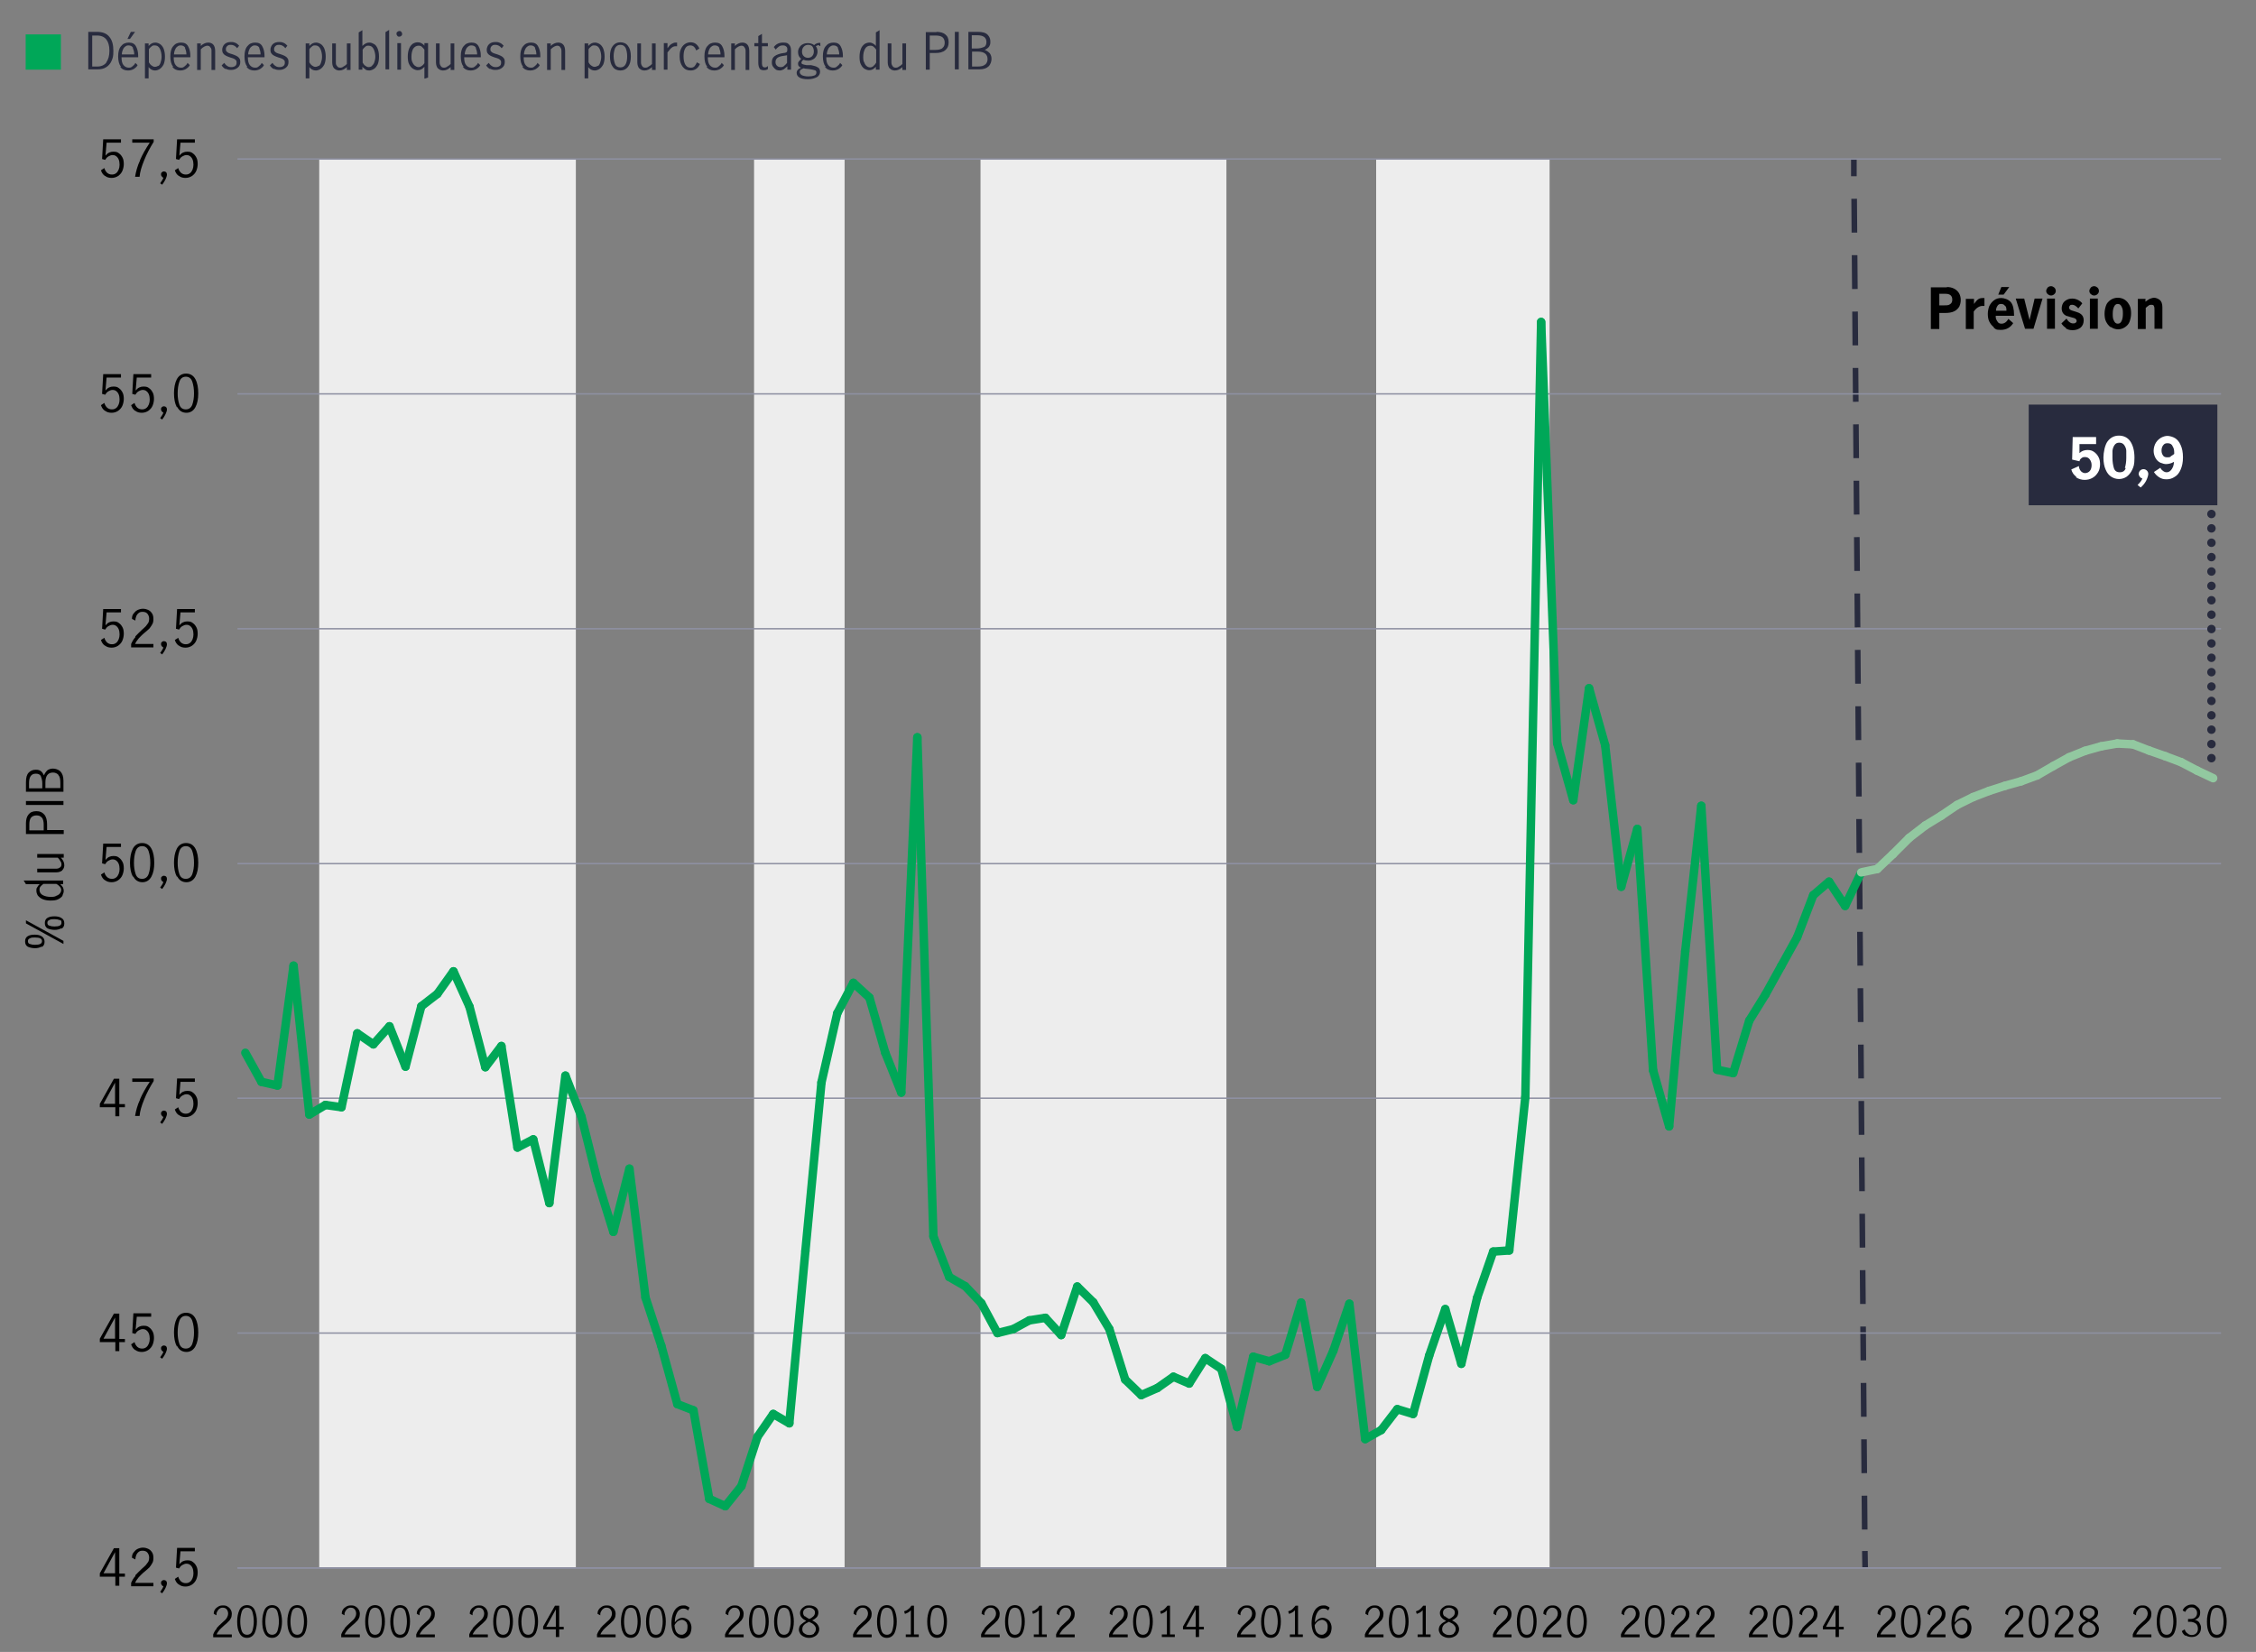 <?xml version="1.0" encoding="UTF-8"?>
<svg xmlns="http://www.w3.org/2000/svg" version="1.1" viewBox="0 0 800 585.9">
  <rect x="0" y="0" width="800" height="585.9" fill="#808080" stroke="none"/>
  <defs>
    <style>
      .cls-1 {
        stroke: #92c8a0;
      }

      .cls-1, .cls-2, .cls-3, .cls-4, .cls-5, .cls-6, .cls-7 {
        fill: none;
        stroke-miterlimit: 10;
      }

      .cls-1, .cls-2, .cls-3, .cls-5 {
        stroke-linecap: round;
        stroke-width: 3px;
      }

      .cls-2 {
        stroke-dasharray: 0 5.1 0 0;
      }

      .cls-2, .cls-5, .cls-6, .cls-7 {
        stroke: #282b3e;
      }

      .cls-3 {
        stroke: #00a758;
      }

      .cls-8 {
        fill: #00a758;
      }

      .cls-9 {
        isolation: isolate;
      }

      .cls-10 {
        fill: #fff;
      }

      .cls-4 {
        stroke: #8e90a2;
        stroke-width: .5px;
      }

      .cls-6, .cls-7 {
        stroke-width: 2px;
      }

      .cls-11 {
        fill: #ededed;
      }

      .cls-7 {
        stroke-dasharray: 12 8 0 0;
      }

      .cls-12 {
        fill: #282b3e;
      }
    </style>
  </defs>
  <!-- Generator: Adobe Illustrator 28.7.0, SVG Export Plug-In . SVG Version: 1.2.0 Build 136)  -->
  <g>
    <g id="Layer_1">
      <g id="Layer_1-2" data-name="Layer_1">
        <g>
          <line class="cls-6" x1="657.4" y1="56.5" x2="657.4" y2="62.5"/>
          <line class="cls-6" x1="657.5" y1="70.5" x2="657.5" y2="70.5"/>
          <line class="cls-7" x1="657.5" y1="70.5" x2="661.3" y2="550.1"/>
          <line class="cls-6" x1="661.3" y1="550.1" x2="661.4" y2="556.1"/>
        </g>
        <rect class="cls-11" x="113.2" y="56.5" width="91" height="499.6"/>
        <rect class="cls-11" x="267.4" y="56.5" width="32.1" height="499.6"/>
        <rect class="cls-11" x="347.7" y="56.5" width="87.2" height="499.6"/>
        <rect class="cls-11" x="488" y="56.5" width="61.5" height="499.6"/>
        <g>
          <line class="cls-4" x1="84.2" y1="556.1" x2="787.6" y2="556.1"/>
          <g>
            <g>
              <g class="cls-9">
                <g class="cls-9">
                  <path d="M40.8,559.2h-5.4v-1.2l5-8.9h1.9v9h2v1.1h-2v3.2h-1.4v-3.2ZM40.8,558v-7.5h0l-4.1,7.5h4.1Z"/>
                  <path d="M48,558.7c.6-.7,1.4-1.4,2.3-2.3.6-.5,1.1-1,1.4-1.3.3-.4.6-.8.9-1.2.2-.4.3-.9.3-1.4,0-.7-.2-1.3-.6-1.8s-1-.7-1.7-.7-1,.1-1.4.4c-.4.3-.7.7-.9,1.2-.2.5-.3,1-.3,1.5l-1.2-.6c0-.7.1-1.3.5-1.8s.8-1,1.4-1.3c.6-.3,1.3-.5,2-.5s1.4.2,2,.5c.6.3,1,.8,1.3,1.3s.4,1.2.4,1.9-.1,1.3-.4,1.8c-.3.5-.6,1-1,1.5-.4.4-1,.9-1.7,1.5-.9.7-1.5,1.4-2.1,2-.5.6-1,1.3-1.3,2h6.5v1.2h-7.9v-1.2c.4-.9.9-1.8,1.5-2.4Z"/>
                  <path d="M58,562.6c-.3,0-.5-.2-.6-.4-.2-.2-.3-.4-.3-.7s0-.6.3-.8c.2-.2.4-.3.7-.3s.6.1.8.3.3.5.3.8c0,.5-.2,1-.5,1.7-.3.6-.7,1.3-1.2,1.9l-.7-.5c.6-.8,1-1.5,1.2-2.1Z"/>
                  <path d="M63.4,562c-.7-.5-1.1-1.1-1.4-2l1.2-.8c.2.7.5,1.2,1,1.7.5.4,1,.6,1.7.6s1.1-.2,1.5-.5c.4-.3.7-.8.9-1.3.2-.5.3-1.1.3-1.7s-.1-1.3-.3-1.8c-.2-.5-.5-.9-.9-1.2-.4-.3-.8-.4-1.3-.4s-1,.2-1.5.5-.8.7-1.1,1.2l-1.1-.3.4-7h6.3v1.2h-5.1l-.4,4.6c.8-1,1.7-1.4,2.8-1.4s1.5.2,2,.6c.6.4,1,1,1.3,1.6s.4,1.4.4,2.2-.2,1.7-.5,2.4c-.3.7-.8,1.3-1.5,1.8-.6.4-1.4.7-2.3.7s-1.7-.2-2.3-.7Z"/>
                </g>
              </g>
              <g class="cls-9">
                <g class="cls-9">
                  <path d="M40.8,476h-5.4v-1.2l5-8.9h1.9v9h2v1.1h-2v3.2h-1.4v-3.2ZM40.8,474.8v-7.5h0l-4.1,7.5h4.1Z"/>
                  <path d="M47.9,478.8c-.7-.5-1.1-1.1-1.4-2l1.2-.8c.2.7.5,1.2,1,1.7.5.4,1,.6,1.7.6s1.1-.2,1.5-.5c.4-.3.7-.8.9-1.3.2-.5.3-1.1.3-1.7s-.1-1.3-.3-1.8c-.2-.5-.5-.9-.9-1.2-.4-.3-.8-.4-1.3-.4s-1,.2-1.5.5-.8.7-1.1,1.2l-1.1-.3.4-7h6.3v1.2h-5.1l-.4,4.6c.8-1,1.7-1.4,2.8-1.4s1.5.2,2,.6c.6.4,1,1,1.3,1.6s.4,1.4.4,2.2-.2,1.7-.5,2.4c-.3.7-.8,1.3-1.5,1.8-.6.4-1.4.7-2.3.7s-1.7-.2-2.3-.7Z"/>
                  <path d="M58,479.4c-.3,0-.5-.2-.6-.4-.2-.2-.3-.4-.3-.7s0-.6.3-.8c.2-.2.4-.3.7-.3s.6.1.8.3.3.5.3.8c0,.5-.2,1-.5,1.7-.3.6-.7,1.3-1.2,1.9l-.7-.5c.6-.8,1-1.5,1.2-2.1Z"/>
                  <path d="M62.7,477.5c-.7-1.3-1-3-1-4.9s.3-3.6,1-5c.7-1.3,1.8-2,3.3-2s2.6.7,3.3,2c.7,1.3,1,3,1,5s-.3,3.6-1,4.9c-.7,1.3-1.8,2-3.2,2s-2.6-.7-3.2-2ZM68.2,476.6c.4-1.2.6-2.5.6-4s-.2-2.9-.6-4.1c-.4-1.2-1.2-1.8-2.3-1.8s-1.9.6-2.3,1.8c-.4,1.2-.6,2.5-.6,4.1s.2,2.8.6,4,1.2,1.7,2.3,1.7,1.9-.6,2.3-1.7Z"/>
                </g>
              </g>
              <g class="cls-9">
                <g class="cls-9">
                  <path d="M40.8,392.7h-5.4v-1.2l5-8.9h1.9v9h2v1.1h-2v3.2h-1.4v-3.2ZM40.8,391.5v-7.5h0l-4.1,7.5h4.1Z"/>
                  <path d="M49.6,390c.9-2.1,2.1-4.2,3.5-6.3h-6.2v-1.2h7.6v.9c-1.3,2.1-2.5,4.3-3.4,6.6-.9,2.2-1.5,4.2-1.6,5.8h-1.6c.3-1.8.8-3.8,1.8-5.9Z"/>
                  <path d="M58,396.1c-.3,0-.5-.2-.6-.4-.2-.2-.3-.4-.3-.7s0-.6.3-.8c.2-.2.4-.3.7-.3s.6.1.8.3.3.5.3.8c0,.5-.2,1-.5,1.7-.3.6-.7,1.3-1.2,1.9l-.7-.5c.6-.8,1-1.5,1.2-2.1Z"/>
                  <path d="M63.4,395.5c-.7-.5-1.1-1.1-1.4-2l1.2-.8c.2.7.5,1.2,1,1.7.5.4,1,.6,1.7.6s1.1-.2,1.5-.5c.4-.3.7-.8.9-1.3.2-.5.3-1.1.3-1.7s-.1-1.3-.3-1.8c-.2-.5-.5-.9-.9-1.2-.4-.3-.8-.4-1.3-.4s-1,.2-1.5.5-.8.7-1.1,1.2l-1.1-.3.4-7h6.3v1.2h-5.1l-.4,4.6c.8-1,1.7-1.4,2.8-1.4s1.5.2,2,.6c.6.4,1,1,1.3,1.6s.4,1.4.4,2.2-.2,1.7-.5,2.4c-.3.7-.8,1.3-1.5,1.8-.6.4-1.4.7-2.3.7s-1.7-.2-2.3-.7Z"/>
                </g>
              </g>
              <g class="cls-9">
                <g class="cls-9">
                  <path d="M37.2,312.2c-.7-.5-1.1-1.1-1.4-2l1.2-.8c.2.7.5,1.2,1,1.7.5.4,1,.6,1.7.6s1.1-.2,1.5-.5c.4-.3.7-.8.9-1.3.2-.5.3-1.1.3-1.7s-.1-1.3-.3-1.8c-.2-.5-.5-.9-.9-1.2-.4-.3-.8-.4-1.3-.4s-1,.2-1.5.5-.8.7-1.1,1.2l-1.1-.3.4-7h6.3v1.2h-5.1l-.4,4.6c.8-1,1.7-1.4,2.8-1.4s1.5.2,2,.6c.6.4,1,1,1.3,1.6s.4,1.4.4,2.2-.2,1.7-.5,2.4c-.3.7-.8,1.3-1.5,1.8-.6.4-1.4.7-2.3.7s-1.7-.2-2.3-.7Z"/>
                  <path d="M47.1,310.9c-.7-1.3-1-3-1-4.9s.3-3.6,1-5c.7-1.3,1.8-2,3.3-2s2.6.7,3.3,2c.7,1.3,1,3,1,5s-.3,3.6-1,4.9c-.7,1.3-1.8,2-3.2,2s-2.6-.7-3.2-2ZM52.7,310c.4-1.2.6-2.5.6-4s-.2-2.9-.6-4.1c-.4-1.2-1.2-1.8-2.3-1.8s-1.9.6-2.3,1.8c-.4,1.2-.6,2.5-.6,4.1s.2,2.8.6,4,1.2,1.7,2.3,1.7,1.9-.6,2.3-1.7Z"/>
                  <path d="M58,312.8c-.3,0-.5-.2-.6-.4-.2-.2-.3-.4-.3-.7s0-.6.3-.8c.2-.2.4-.3.7-.3s.6.1.8.3.3.5.3.8c0,.5-.2,1-.5,1.7-.3.6-.7,1.3-1.2,1.9l-.7-.5c.6-.8,1-1.5,1.2-2.1Z"/>
                  <path d="M62.7,310.9c-.7-1.3-1-3-1-4.9s.3-3.6,1-5c.7-1.3,1.8-2,3.3-2s2.6.7,3.3,2c.7,1.3,1,3,1,5s-.3,3.6-1,4.9c-.7,1.3-1.8,2-3.2,2s-2.6-.7-3.2-2ZM68.2,310c.4-1.2.6-2.5.6-4s-.2-2.9-.6-4.1c-.4-1.2-1.2-1.8-2.3-1.8s-1.9.6-2.3,1.8c-.4,1.2-.6,2.5-.6,4.1s.2,2.8.6,4,1.2,1.7,2.3,1.7,1.9-.6,2.3-1.7Z"/>
                </g>
              </g>
              <g class="cls-9">
                <g class="cls-9">
                  <path d="M37.2,229c-.7-.5-1.1-1.1-1.4-2l1.2-.8c.2.7.5,1.2,1,1.7.5.4,1,.6,1.7.6s1.1-.2,1.5-.5c.4-.3.7-.8.9-1.3.2-.5.3-1.1.3-1.7s-.1-1.3-.3-1.8c-.2-.5-.5-.9-.9-1.2-.4-.3-.8-.4-1.3-.4s-1,.2-1.5.5-.8.7-1.1,1.2l-1.1-.3.4-7h6.3v1.2h-5.1l-.4,4.6c.8-1,1.7-1.4,2.8-1.4s1.5.2,2,.6c.6.4,1,1,1.3,1.6s.4,1.4.4,2.2-.2,1.7-.5,2.4c-.3.7-.8,1.3-1.5,1.8-.6.4-1.4.7-2.3.7s-1.7-.2-2.3-.7Z"/>
                  <path d="M48,225.7c.6-.7,1.4-1.4,2.3-2.3.6-.5,1.1-1,1.4-1.3.3-.4.6-.8.9-1.2.2-.4.3-.9.3-1.4,0-.7-.2-1.3-.6-1.8s-1-.7-1.7-.7-1,.1-1.4.4c-.4.3-.7.7-.9,1.2-.2.5-.3,1-.3,1.5l-1.2-.6c0-.7.1-1.3.5-1.8s.8-1,1.4-1.3c.6-.3,1.3-.5,2-.5s1.4.2,2,.5c.6.3,1,.8,1.3,1.3s.4,1.2.4,1.9-.1,1.3-.4,1.8c-.3.5-.6,1-1,1.5-.4.4-1,.9-1.7,1.5-.9.7-1.5,1.4-2.1,2-.5.6-1,1.3-1.3,2h6.5v1.2h-7.9v-1.2c.4-.9.9-1.8,1.5-2.4Z"/>
                  <path d="M58,229.6c-.3,0-.5-.2-.6-.4-.2-.2-.3-.4-.3-.7s0-.6.3-.8c.2-.2.4-.3.7-.3s.6.1.8.3.3.5.3.8c0,.5-.2,1-.5,1.7-.3.6-.7,1.3-1.2,1.9l-.7-.5c.6-.8,1-1.5,1.2-2.1Z"/>
                  <path d="M63.4,229c-.7-.5-1.1-1.1-1.4-2l1.2-.8c.2.7.5,1.2,1,1.7.5.4,1,.6,1.7.6s1.1-.2,1.5-.5c.4-.3.7-.8.9-1.3.2-.5.3-1.1.3-1.7s-.1-1.3-.3-1.8c-.2-.5-.5-.9-.9-1.2-.4-.3-.8-.4-1.3-.4s-1,.2-1.5.5-.8.7-1.1,1.2l-1.1-.3.4-7h6.3v1.2h-5.1l-.4,4.6c.8-1,1.7-1.4,2.8-1.4s1.5.2,2,.6c.6.4,1,1,1.3,1.6s.4,1.4.4,2.2-.2,1.7-.5,2.4c-.3.7-.8,1.3-1.5,1.8-.6.4-1.4.7-2.3.7s-1.7-.2-2.3-.7Z"/>
                </g>
              </g>
              <g class="cls-9">
                <g class="cls-9">
                  <path d="M37.2,145.7c-.7-.5-1.1-1.1-1.4-2l1.2-.8c.2.7.5,1.2,1,1.7.5.4,1,.6,1.7.6s1.1-.2,1.5-.5c.4-.3.7-.8.9-1.3.2-.5.3-1.1.3-1.7s-.1-1.3-.3-1.8c-.2-.5-.5-.9-.9-1.2-.4-.3-.8-.4-1.3-.4s-1,.2-1.5.5-.8.7-1.1,1.2l-1.1-.3.4-7h6.3v1.2h-5.1l-.4,4.6c.8-1,1.7-1.4,2.8-1.4s1.5.2,2,.6c.6.4,1,1,1.3,1.6s.4,1.4.4,2.2-.2,1.7-.5,2.4c-.3.7-.8,1.3-1.5,1.8-.6.4-1.4.7-2.3.7s-1.7-.2-2.3-.7Z"/>
                  <path d="M47.9,145.7c-.7-.5-1.1-1.1-1.4-2l1.2-.8c.2.7.5,1.2,1,1.7.5.4,1,.6,1.7.6s1.1-.2,1.5-.5c.4-.3.7-.8.9-1.3.2-.5.3-1.1.3-1.7s-.1-1.3-.3-1.8c-.2-.5-.5-.9-.9-1.2-.4-.3-.8-.4-1.3-.4s-1,.2-1.5.5-.8.7-1.1,1.2l-1.1-.3.4-7h6.3v1.2h-5.1l-.4,4.6c.8-1,1.7-1.4,2.8-1.4s1.5.2,2,.6c.6.4,1,1,1.3,1.6s.4,1.4.4,2.2-.2,1.7-.5,2.4c-.3.7-.8,1.3-1.5,1.8-.6.4-1.4.7-2.3.7s-1.7-.2-2.3-.7Z"/>
                  <path d="M58,146.3c-.3,0-.5-.2-.6-.4-.2-.2-.3-.4-.3-.7s0-.6.3-.8c.2-.2.4-.3.7-.3s.6.1.8.3.3.5.3.8c0,.5-.2,1-.5,1.7-.3.6-.7,1.3-1.2,1.9l-.7-.5c.6-.8,1-1.5,1.2-2.1Z"/>
                  <path d="M62.7,144.4c-.7-1.3-1-3-1-4.9s.3-3.6,1-5c.7-1.3,1.8-2,3.3-2s2.6.7,3.3,2c.7,1.3,1,3,1,5s-.3,3.6-1,4.9c-.7,1.3-1.8,2-3.2,2s-2.6-.7-3.2-2ZM68.2,143.5c.4-1.2.6-2.5.6-4s-.2-2.9-.6-4.1c-.4-1.2-1.2-1.8-2.3-1.8s-1.9.6-2.3,1.8c-.4,1.2-.6,2.5-.6,4.1s.2,2.8.6,4,1.2,1.7,2.3,1.7,1.9-.6,2.3-1.7Z"/>
                </g>
              </g>
              <g class="cls-9">
                <g class="cls-9">
                  <path d="M37.2,62.4c-.7-.5-1.1-1.1-1.4-2l1.2-.8c.2.7.5,1.2,1,1.7.5.4,1,.6,1.7.6s1.1-.2,1.5-.5c.4-.3.7-.8.9-1.3.2-.5.3-1.1.3-1.7s-.1-1.3-.3-1.8c-.2-.5-.5-.9-.9-1.2-.4-.3-.8-.4-1.3-.4s-1,.2-1.5.5-.8.7-1.1,1.2l-1.1-.3.4-7h6.3v1.2h-5.1l-.4,4.6c.8-1,1.7-1.4,2.8-1.4s1.5.2,2,.6c.6.4,1,1,1.3,1.6s.4,1.4.4,2.2-.2,1.7-.5,2.4c-.3.7-.8,1.3-1.5,1.8-.6.4-1.4.7-2.3.7s-1.7-.2-2.3-.7Z"/>
                  <path d="M49.6,56.9c.9-2.1,2.1-4.2,3.5-6.3h-6.2v-1.2h7.6v.9c-1.3,2.1-2.5,4.3-3.4,6.6-.9,2.2-1.5,4.2-1.6,5.8h-1.6c.3-1.8.8-3.8,1.8-5.9Z"/>
                  <path d="M58,63c-.3,0-.5-.2-.6-.4-.2-.2-.3-.4-.3-.7s0-.6.3-.8c.2-.2.4-.3.7-.3s.6.1.8.3.3.5.3.8c0,.5-.2,1-.5,1.7-.3.6-.7,1.3-1.2,1.9l-.7-.5c.6-.8,1-1.5,1.2-2.1Z"/>
                  <path d="M63.4,62.4c-.7-.5-1.1-1.1-1.4-2l1.2-.8c.2.7.5,1.2,1,1.7.5.4,1,.6,1.7.6s1.1-.2,1.5-.5c.4-.3.7-.8.9-1.3.2-.5.3-1.1.3-1.7s-.1-1.3-.3-1.8c-.2-.5-.5-.9-.9-1.2-.4-.3-.8-.4-1.3-.4s-1,.2-1.5.5-.8.7-1.1,1.2l-1.1-.3.4-7h6.3v1.2h-5.1l-.4,4.6c.8-1,1.7-1.4,2.8-1.4s1.5.2,2,.6c.6.4,1,1,1.3,1.6s.4,1.4.4,2.2-.2,1.7-.5,2.4c-.3.7-.8,1.3-1.5,1.8-.6.4-1.4.7-2.3.7s-1.7-.2-2.3-.7Z"/>
                </g>
              </g>
            </g>
            <g>
              <line class="cls-4" x1="84.2" y1="556.1" x2="787.6" y2="556.1"/>
              <line class="cls-4" x1="84.2" y1="472.8" x2="787.6" y2="472.8"/>
              <line class="cls-4" x1="84.2" y1="389.5" x2="787.6" y2="389.5"/>
              <line class="cls-4" x1="84.2" y1="306.3" x2="787.6" y2="306.3"/>
              <line class="cls-4" x1="84.2" y1="223" x2="787.6" y2="223"/>
              <line class="cls-4" x1="84.2" y1="139.7" x2="787.6" y2="139.7"/>
              <line class="cls-4" x1="84.2" y1="56.4" x2="787.6" y2="56.4"/>
            </g>
          </g>
          <g>
            <line class="cls-3" x1="92.7" y1="383.7" x2="87" y2="373.4"/>
            <line class="cls-3" x1="98.4" y1="385" x2="92.7" y2="383.7"/>
            <line class="cls-3" x1="104.1" y1="342.5" x2="98.4" y2="385"/>
            <line class="cls-3" x1="109.7" y1="395.3" x2="104.1" y2="342.5"/>
            <line class="cls-3" x1="115.4" y1="391.9" x2="109.7" y2="395.3"/>
            <line class="cls-3" x1="121.1" y1="392.7" x2="115.4" y2="391.9"/>
            <line class="cls-3" x1="126.7" y1="366.5" x2="121.1" y2="392.7"/>
            <line class="cls-3" x1="132.4" y1="370.4" x2="126.7" y2="366.5"/>
            <line class="cls-3" x1="138.1" y1="364" x2="132.4" y2="370.4"/>
            <line class="cls-3" x1="143.8" y1="378.3" x2="138.1" y2="364"/>
            <line class="cls-3" x1="149.4" y1="356.9" x2="143.8" y2="378.3"/>
            <line class="cls-3" x1="155.1" y1="352.5" x2="149.4" y2="356.9"/>
            <line class="cls-3" x1="160.8" y1="344.5" x2="155.1" y2="352.5"/>
            <line class="cls-3" x1="166.5" y1="357.1" x2="160.8" y2="344.5"/>
            <line class="cls-3" x1="172.1" y1="378.5" x2="166.5" y2="357.1"/>
            <line class="cls-3" x1="177.8" y1="371" x2="172.1" y2="378.5"/>
            <line class="cls-3" x1="183.5" y1="407" x2="177.8" y2="371"/>
            <line class="cls-3" x1="189.1" y1="404.1" x2="183.5" y2="407"/>
            <line class="cls-3" x1="194.8" y1="426.7" x2="189.1" y2="404.1"/>
            <line class="cls-3" x1="200.5" y1="381.5" x2="194.8" y2="426.7"/>
            <line class="cls-3" x1="206.2" y1="396.1" x2="200.5" y2="381.5"/>
            <line class="cls-3" x1="211.8" y1="418.5" x2="206.2" y2="396.1"/>
            <line class="cls-3" x1="217.5" y1="436.9" x2="211.8" y2="418.5"/>
            <line class="cls-3" x1="223.2" y1="414.5" x2="217.5" y2="436.9"/>
            <line class="cls-3" x1="228.9" y1="460.2" x2="223.2" y2="414.5"/>
            <line class="cls-3" x1="234.5" y1="477.3" x2="228.9" y2="460.2"/>
            <line class="cls-3" x1="240.2" y1="498" x2="234.5" y2="477.3"/>
            <line class="cls-3" x1="245.9" y1="500.2" x2="240.2" y2="498"/>
            <line class="cls-3" x1="251.5" y1="531.6" x2="245.9" y2="500.2"/>
            <line class="cls-3" x1="257.2" y1="534.2" x2="251.5" y2="531.6"/>
            <line class="cls-3" x1="262.9" y1="527.1" x2="257.2" y2="534.2"/>
            <line class="cls-3" x1="268.6" y1="509.6" x2="262.9" y2="527.1"/>
            <line class="cls-3" x1="274.2" y1="501.5" x2="268.6" y2="509.6"/>
            <line class="cls-3" x1="279.9" y1="504.8" x2="274.2" y2="501.5"/>
            <line class="cls-3" x1="285.6" y1="443.7" x2="279.9" y2="504.8"/>
            <line class="cls-3" x1="291.3" y1="383.9" x2="285.6" y2="443.7"/>
            <line class="cls-3" x1="296.9" y1="359.4" x2="291.3" y2="383.9"/>
            <line class="cls-3" x1="302.6" y1="348.6" x2="296.9" y2="359.4"/>
            <line class="cls-3" x1="308.3" y1="353.8" x2="302.6" y2="348.6"/>
            <line class="cls-3" x1="313.9" y1="373.3" x2="308.3" y2="353.8"/>
            <line class="cls-3" x1="319.6" y1="387.5" x2="313.9" y2="373.3"/>
            <line class="cls-3" x1="325.3" y1="261.5" x2="319.6" y2="387.5"/>
            <line class="cls-3" x1="331" y1="438.5" x2="325.3" y2="261.5"/>
            <line class="cls-3" x1="336.6" y1="452.9" x2="331" y2="438.5"/>
            <line class="cls-3" x1="342.3" y1="456.2" x2="336.6" y2="452.9"/>
            <line class="cls-3" x1="348" y1="462.2" x2="342.3" y2="456.2"/>
            <line class="cls-3" x1="353.7" y1="472.8" x2="348" y2="462.2"/>
            <line class="cls-3" x1="359.3" y1="471.4" x2="353.7" y2="472.8"/>
            <line class="cls-3" x1="365" y1="468.3" x2="359.3" y2="471.4"/>
            <line class="cls-3" x1="370.7" y1="467.4" x2="365" y2="468.3"/>
            <line class="cls-3" x1="376.3" y1="473.5" x2="370.7" y2="467.4"/>
            <line class="cls-3" x1="382" y1="456.3" x2="376.3" y2="473.5"/>
            <line class="cls-3" x1="387.7" y1="461.9" x2="382" y2="456.3"/>
            <line class="cls-3" x1="393.4" y1="471.4" x2="387.7" y2="461.9"/>
            <line class="cls-3" x1="399" y1="489.3" x2="393.4" y2="471.4"/>
            <line class="cls-3" x1="404.7" y1="494.8" x2="399" y2="489.3"/>
            <line class="cls-3" x1="410.4" y1="492.3" x2="404.7" y2="494.8"/>
            <line class="cls-3" x1="416.1" y1="488.3" x2="410.4" y2="492.3"/>
            <line class="cls-3" x1="421.7" y1="490.7" x2="416.1" y2="488.3"/>
            <line class="cls-3" x1="427.4" y1="481.7" x2="421.7" y2="490.7"/>
            <line class="cls-3" x1="433.1" y1="485.5" x2="427.4" y2="481.7"/>
            <line class="cls-3" x1="438.7" y1="506.1" x2="433.1" y2="485.5"/>
            <line class="cls-3" x1="444.4" y1="481.2" x2="438.7" y2="506.1"/>
            <line class="cls-3" x1="450.1" y1="482.8" x2="444.4" y2="481.2"/>
            <line class="cls-3" x1="455.8" y1="480.5" x2="450.1" y2="482.8"/>
            <line class="cls-3" x1="461.4" y1="462" x2="455.8" y2="480.5"/>
            <line class="cls-3" x1="467.1" y1="491.9" x2="461.4" y2="462"/>
            <line class="cls-3" x1="472.8" y1="479.1" x2="467.1" y2="491.9"/>
            <line class="cls-3" x1="478.5" y1="462.4" x2="472.8" y2="479.1"/>
            <line class="cls-3" x1="484.1" y1="510.4" x2="478.5" y2="462.4"/>
            <line class="cls-3" x1="489.8" y1="507.2" x2="484.1" y2="510.4"/>
            <line class="cls-3" x1="495.5" y1="499.8" x2="489.8" y2="507.2"/>
            <line class="cls-3" x1="501.1" y1="501.5" x2="495.5" y2="499.8"/>
            <line class="cls-3" x1="506.8" y1="480.8" x2="501.1" y2="501.5"/>
            <line class="cls-3" x1="512.5" y1="464.3" x2="506.8" y2="480.8"/>
            <line class="cls-3" x1="518.2" y1="483.7" x2="512.5" y2="464.3"/>
            <line class="cls-3" x1="523.8" y1="460.3" x2="518.2" y2="483.7"/>
            <line class="cls-3" x1="529.5" y1="443.9" x2="523.8" y2="460.3"/>
            <line class="cls-3" x1="535.2" y1="443.5" x2="529.5" y2="443.9"/>
            <line class="cls-3" x1="540.9" y1="389.1" x2="535.2" y2="443.5"/>
            <line class="cls-3" x1="546.5" y1="114.2" x2="540.9" y2="389.1"/>
            <line class="cls-3" x1="552.2" y1="263.6" x2="546.5" y2="114.2"/>
            <line class="cls-3" x1="557.9" y1="283.8" x2="552.2" y2="263.6"/>
            <line class="cls-3" x1="563.5" y1="244.1" x2="557.9" y2="283.8"/>
            <line class="cls-3" x1="569.2" y1="264.3" x2="563.5" y2="244.1"/>
            <line class="cls-3" x1="574.9" y1="314.5" x2="569.2" y2="264.3"/>
            <line class="cls-3" x1="580.6" y1="294" x2="574.9" y2="314.5"/>
            <line class="cls-3" x1="586.2" y1="379.6" x2="580.6" y2="294"/>
            <line class="cls-3" x1="591.9" y1="399.5" x2="586.2" y2="379.6"/>
            <line class="cls-3" x1="597.6" y1="337.4" x2="591.9" y2="399.5"/>
            <line class="cls-3" x1="603.3" y1="285.8" x2="597.6" y2="337.4"/>
            <line class="cls-3" x1="608.9" y1="379.4" x2="603.3" y2="285.8"/>
            <line class="cls-3" x1="614.6" y1="380.6" x2="608.9" y2="379.4"/>
            <line class="cls-3" x1="620.3" y1="362" x2="614.6" y2="380.6"/>
            <line class="cls-3" x1="626" y1="352.8" x2="620.3" y2="362"/>
            <line class="cls-3" x1="631.6" y1="342.7" x2="626" y2="352.8"/>
            <line class="cls-3" x1="637.3" y1="332.4" x2="631.6" y2="342.7"/>
            <line class="cls-3" x1="643" y1="317.5" x2="637.3" y2="332.4"/>
            <line class="cls-3" x1="648.6" y1="312.7" x2="643" y2="317.5"/>
            <line class="cls-3" x1="654.3" y1="321.3" x2="648.6" y2="312.7"/>
            <line class="cls-3" x1="660" y1="309.4" x2="654.3" y2="321.3"/>
            <line class="cls-1" x1="665.7" y1="308.2" x2="660" y2="309.4"/>
            <line class="cls-1" x1="671.3" y1="302.9" x2="665.7" y2="308.2"/>
            <line class="cls-1" x1="677" y1="297.2" x2="671.3" y2="302.9"/>
            <line class="cls-1" x1="682.7" y1="292.8" x2="677" y2="297.2"/>
            <line class="cls-1" x1="688.4" y1="289.3" x2="682.7" y2="292.8"/>
            <line class="cls-1" x1="694" y1="285.5" x2="688.4" y2="289.3"/>
            <line class="cls-1" x1="699.7" y1="282.7" x2="694" y2="285.5"/>
            <line class="cls-1" x1="705.4" y1="280.5" x2="699.7" y2="282.7"/>
            <line class="cls-1" x1="711" y1="278.7" x2="705.4" y2="280.5"/>
            <line class="cls-1" x1="716.7" y1="277.1" x2="711" y2="278.7"/>
            <line class="cls-1" x1="722.4" y1="275" x2="716.7" y2="277.1"/>
            <line class="cls-1" x1="728.1" y1="271.7" x2="722.4" y2="275"/>
            <line class="cls-1" x1="733.7" y1="268.6" x2="728.1" y2="271.7"/>
            <line class="cls-1" x1="739.4" y1="266.3" x2="733.7" y2="268.6"/>
            <line class="cls-1" x1="745.1" y1="264.7" x2="739.4" y2="266.3"/>
            <line class="cls-1" x1="750.8" y1="263.7" x2="745.1" y2="264.7"/>
            <line class="cls-1" x1="756.4" y1="264" x2="750.8" y2="263.7"/>
            <line class="cls-1" x1="762.1" y1="266.2" x2="756.4" y2="264"/>
            <line class="cls-1" x1="767.8" y1="268.2" x2="762.1" y2="266.2"/>
            <line class="cls-1" x1="773.4" y1="270.3" x2="767.8" y2="268.2"/>
            <line class="cls-1" x1="779.1" y1="273.3" x2="773.4" y2="270.3"/>
            <line class="cls-1" x1="784.8" y1="276" x2="779.1" y2="273.3"/>
          </g>
          <g>
            <g class="cls-9">
              <g class="cls-9">
                <path d="M757.5,577.5c.5-.6,1.1-1.2,1.9-1.9.5-.5.9-.8,1.2-1.1s.5-.6.7-1c.2-.4.3-.8.3-1.2,0-.6-.2-1.1-.5-1.5-.3-.4-.8-.6-1.4-.6s-.8.1-1.2.4c-.3.2-.6.6-.8,1-.2.4-.3.8-.2,1.3l-1-.5c0-.6.1-1.1.4-1.5.3-.5.7-.8,1.2-1.1.5-.3,1-.4,1.7-.4s1.2.1,1.6.4c.5.3.8.6,1.1,1.1s.4,1,.4,1.5-.1,1.1-.3,1.5-.5.9-.9,1.2c-.3.4-.8.8-1.4,1.3-.7.6-1.3,1.2-1.7,1.6-.4.5-.8,1-1.1,1.7h5.4v1h-6.6v-1c.3-.8.7-1.5,1.2-2Z"/>
                <path d="M765.6,579.2c-.6-1.1-.8-2.5-.8-4.1s.3-3,.8-4.1c.5-1.1,1.5-1.7,2.7-1.7s2.2.6,2.7,1.7c.5,1.1.8,2.5.8,4.1s-.3,3-.8,4.1c-.6,1.1-1.5,1.7-2.7,1.7s-2.1-.5-2.7-1.7ZM770.2,578.4c.3-1,.5-2.1.5-3.3s-.2-2.4-.5-3.4c-.3-1-1-1.5-1.9-1.5s-1.6.5-1.9,1.5c-.3,1-.5,2.1-.5,3.4s.2,2.4.5,3.3,1,1.4,1.9,1.4,1.6-.5,1.9-1.4Z"/>
                <path d="M775,580.2c-.6-.4-1.1-1-1.3-1.7l1-.6c.2.6.5,1.1,1,1.4.4.4.9.6,1.5.6s1.2-.2,1.6-.6c.4-.4.6-.9.6-1.6s-.2-1.5-.8-1.9-1.2-.6-2.1-.6-.5,0-.6,0v-1c.2,0,.5,0,.8,0,.8,0,1.4-.2,1.8-.6s.6-.9.6-1.5-.2-1.1-.6-1.5c-.4-.4-.9-.5-1.5-.5s-.9.2-1.3.5c-.4.3-.6.7-.8,1.1l-.9-.5c.2-.6.6-1.1,1.2-1.5.6-.4,1.2-.6,2-.6s1.1.1,1.5.4.8.6,1.1,1c.3.4.4.9.4,1.4s-.1,1.2-.4,1.6c-.3.4-.8.8-1.5,1,.7.2,1.3.5,1.6,1s.6,1.1.6,1.7-.1,1.3-.4,1.8c-.3.5-.7.9-1.2,1.2-.5.3-1.1.4-1.8.4s-1.5-.2-2.1-.6Z"/>
                <path d="M783.4,579.2c-.6-1.1-.8-2.5-.8-4.1s.3-3,.8-4.1c.5-1.1,1.5-1.7,2.7-1.7s2.2.6,2.7,1.7c.5,1.1.8,2.5.8,4.1s-.3,3-.8,4.1c-.6,1.1-1.5,1.7-2.7,1.7s-2.1-.5-2.7-1.7ZM788,578.4c.3-1,.5-2.1.5-3.3s-.2-2.4-.5-3.4c-.3-1-1-1.5-1.9-1.5s-1.6.5-1.9,1.5c-.3,1-.5,2.1-.5,3.4s.2,2.4.5,3.3,1,1.4,1.9,1.4,1.6-.5,1.9-1.4Z"/>
              </g>
            </g>
            <g class="cls-9">
              <g class="cls-9">
                <path d="M712.1,577.5c.5-.6,1.1-1.2,1.9-1.9.5-.5.9-.8,1.2-1.1s.5-.6.7-1c.2-.4.3-.8.3-1.2,0-.6-.2-1.1-.5-1.5-.4-.4-.8-.6-1.4-.6s-.8.1-1.2.4-.6.6-.8,1c-.2.4-.3.8-.2,1.3l-1-.5c0-.6.1-1.1.4-1.5s.7-.8,1.2-1.1c.5-.3,1-.4,1.7-.4s1.2.1,1.6.4c.5.3.8.6,1.1,1.1s.4,1,.4,1.5-.1,1.1-.3,1.5c-.2.5-.5.9-.9,1.2-.3.4-.8.8-1.4,1.3-.7.6-1.3,1.2-1.7,1.6-.4.5-.8,1-1.1,1.7h5.4v1h-6.6v-1c.3-.8.7-1.5,1.2-2Z"/>
                <path d="M720.2,579.2c-.6-1.1-.8-2.5-.8-4.1s.3-3,.8-4.1c.5-1.1,1.5-1.7,2.7-1.7s2.2.6,2.7,1.7c.5,1.1.8,2.5.8,4.1s-.3,3-.8,4.1c-.6,1.1-1.5,1.7-2.7,1.7s-2.1-.5-2.7-1.7ZM724.8,578.4c.3-1,.5-2.1.5-3.3s-.2-2.4-.5-3.4c-.3-1-1-1.5-1.9-1.5s-1.6.5-1.9,1.5c-.3,1-.5,2.1-.5,3.4s.2,2.4.5,3.3,1,1.4,1.9,1.4,1.6-.5,1.9-1.4Z"/>
                <path d="M729.8,577.5c.5-.6,1.1-1.2,1.9-1.9.5-.5.9-.8,1.2-1.1s.5-.6.7-1c.2-.4.3-.8.3-1.2,0-.6-.2-1.1-.5-1.5-.4-.4-.8-.6-1.4-.6s-.8.1-1.2.4-.6.6-.8,1c-.2.4-.3.8-.2,1.3l-1-.5c0-.6.1-1.1.4-1.5s.7-.8,1.2-1.1c.5-.3,1-.4,1.7-.4s1.2.1,1.6.4c.5.3.8.6,1.1,1.1s.4,1,.4,1.5-.1,1.1-.3,1.5c-.2.5-.5.9-.9,1.2-.3.4-.8.8-1.4,1.3-.7.6-1.3,1.2-1.7,1.6-.4.5-.8,1-1.1,1.7h5.4v1h-6.6v-1c.3-.8.7-1.5,1.2-2Z"/>
                <path d="M743.6,576c.4.5.7,1.1.7,1.8s-.2,1.1-.5,1.6-.7.8-1.3,1.1-1.2.4-1.8.4-1.2-.1-1.8-.4c-.5-.2-1-.6-1.3-1s-.5-1-.5-1.5.2-1.4.7-1.8c.4-.5,1.1-.9,1.9-1.3-.7-.4-1.2-.7-1.6-1.2-.4-.4-.6-1-.6-1.6s.2-1,.5-1.4c.3-.4.7-.7,1.2-1s1-.3,1.6-.3,1.1.1,1.6.3c.5.2.9.5,1.2.9.3.4.4.9.4,1.4s-.2,1.2-.6,1.6c-.4.4-.9.8-1.6,1.1.8.4,1.4.8,1.8,1.3ZM742.4,579.3c.5-.4.7-.9.7-1.5s-.1-.8-.3-1.1c-.2-.3-.5-.6-.8-.8s-.8-.4-1.3-.7c-.5.2-.9.5-1.3.7-.3.2-.6.5-.8.8-.2.3-.3.7-.3,1.1,0,.7.2,1.2.7,1.5s1.1.6,1.8.6,1.3-.2,1.7-.5ZM739.2,573.2c.4.3.9.7,1.6,1,.7-.3,1.2-.7,1.5-1,.3-.3.5-.8.5-1.3s-.2-.9-.6-1.2c-.4-.3-.9-.5-1.5-.5s-1.1.2-1.5.5-.6.7-.6,1.3.2.9.5,1.3Z"/>
              </g>
            </g>
            <g class="cls-9">
              <g class="cls-9">
                <path d="M666.8,577.5c.5-.6,1.1-1.2,1.9-1.9.5-.5.9-.8,1.2-1.1s.5-.6.7-1c.2-.4.3-.8.3-1.2,0-.6-.2-1.1-.5-1.5-.4-.4-.8-.6-1.4-.6s-.8.1-1.2.4-.6.6-.8,1c-.2.4-.3.8-.2,1.3l-1-.5c0-.6.1-1.1.4-1.5s.7-.8,1.2-1.1c.5-.3,1-.4,1.7-.4s1.2.1,1.6.4c.5.3.8.6,1.1,1.1s.4,1,.4,1.5-.1,1.1-.3,1.5c-.2.5-.5.9-.9,1.2-.3.4-.8.8-1.4,1.3-.7.6-1.3,1.2-1.7,1.6-.4.5-.8,1-1.1,1.7h5.4v1h-6.6v-1c.3-.8.7-1.5,1.2-2Z"/>
                <path d="M674.9,579.2c-.6-1.1-.8-2.5-.8-4.1s.3-3,.8-4.1c.5-1.1,1.5-1.7,2.7-1.7s2.2.6,2.7,1.7c.5,1.1.8,2.5.8,4.1s-.3,3-.8,4.1c-.6,1.1-1.5,1.7-2.7,1.7s-2.1-.5-2.7-1.7ZM679.5,578.4c.3-1,.5-2.1.5-3.3s-.2-2.4-.5-3.4c-.3-1-1-1.5-1.9-1.5s-1.6.5-1.9,1.5c-.3,1-.5,2.1-.5,3.4s.2,2.4.5,3.3,1,1.4,1.9,1.4,1.6-.5,1.9-1.4Z"/>
                <path d="M684.5,577.5c.5-.6,1.1-1.2,1.9-1.9.5-.5.9-.8,1.2-1.1s.5-.6.7-1c.2-.4.3-.8.3-1.2,0-.6-.2-1.1-.5-1.5-.4-.4-.8-.6-1.4-.6s-.8.1-1.2.4-.6.6-.8,1c-.2.4-.3.8-.2,1.3l-1-.5c0-.6.1-1.1.4-1.5s.7-.8,1.2-1.1c.5-.3,1-.4,1.7-.4s1.2.1,1.6.4c.5.3.8.6,1.1,1.1s.4,1,.4,1.5-.1,1.1-.3,1.5c-.2.5-.5.9-.9,1.2-.3.4-.8.8-1.4,1.3-.7.6-1.3,1.2-1.7,1.6-.4.5-.8,1-1.1,1.7h5.4v1h-6.6v-1c.3-.8.7-1.5,1.2-2Z"/>
                <path d="M693.8,580.3c-.5-.4-1-.9-1.3-1.7-.3-.8-.5-1.8-.5-2.9s.2-2.5.6-3.5.9-1.7,1.5-2.1c.6-.5,1.3-.7,2.1-.7s.8,0,1.2.2.7.3,1,.6l-.5,1c-.5-.5-1-.7-1.7-.7s-.9.2-1.4.5c-.4.3-.8.9-1.1,1.6-.3.7-.5,1.7-.5,2.8.4-.5.8-.9,1.3-1.2.5-.3.9-.4,1.4-.4s1,.1,1.5.4c.5.3.9.6,1.2,1.2s.5,1.2.5,1.9-.2,1.6-.5,2.2c-.3.6-.8,1-1.3,1.2-.5.3-1,.4-1.5.4s-1.2-.2-1.8-.6ZM696.6,579.5c.3-.2.6-.5.8-.9s.3-1,.3-1.6,0-.8-.2-1.2-.4-.7-.7-.9-.7-.4-1.1-.4-1,.2-1.5.5c-.4.4-.8.8-1.1,1.4,0,.8.2,1.5.4,2s.6.9.9,1.1c.4.2.7.3,1.1.3s.7,0,1-.3Z"/>
              </g>
            </g>
            <g class="cls-9">
              <g class="cls-9">
                <path d="M621.4,577.5c.5-.6,1.1-1.2,1.9-1.9.5-.5.9-.8,1.2-1.1s.5-.6.7-1c.2-.4.3-.8.3-1.2,0-.6-.2-1.1-.5-1.5-.3-.4-.8-.6-1.4-.6s-.8.1-1.2.4c-.3.2-.6.6-.8,1-.2.4-.3.8-.2,1.3l-1-.5c0-.6.1-1.1.4-1.5.3-.5.7-.8,1.2-1.1.5-.3,1-.4,1.7-.4s1.2.1,1.6.4c.5.3.8.6,1.1,1.1s.4,1,.4,1.5-.1,1.1-.3,1.5c-.2.5-.5.9-.9,1.2-.3.4-.8.8-1.4,1.3-.7.6-1.3,1.2-1.7,1.6-.4.5-.8,1-1.1,1.7h5.4v1h-6.6v-1c.3-.8.7-1.5,1.2-2Z"/>
                <path d="M629.5,579.2c-.6-1.1-.8-2.5-.8-4.1s.3-3,.8-4.1c.5-1.1,1.5-1.7,2.7-1.7s2.2.6,2.7,1.7c.5,1.1.8,2.5.8,4.1s-.3,3-.8,4.1c-.6,1.1-1.5,1.7-2.7,1.7s-2.1-.5-2.7-1.7ZM634.1,578.4c.3-1,.5-2.1.5-3.3s-.2-2.4-.5-3.4c-.3-1-1-1.5-1.9-1.5s-1.6.5-1.9,1.5c-.3,1-.5,2.1-.5,3.4s.2,2.4.5,3.3,1,1.4,1.9,1.4,1.6-.5,1.9-1.4Z"/>
                <path d="M639.1,577.5c.5-.6,1.1-1.2,1.9-1.9.5-.5.9-.8,1.2-1.1s.5-.6.7-1c.2-.4.3-.8.3-1.2,0-.6-.2-1.1-.5-1.5-.3-.4-.8-.6-1.4-.6s-.8.1-1.2.4c-.3.2-.6.6-.8,1-.2.4-.3.8-.2,1.3l-1-.5c0-.6.1-1.1.4-1.5.3-.5.7-.8,1.2-1.1.5-.3,1-.4,1.7-.4s1.2.1,1.6.4c.5.3.8.6,1.1,1.1s.4,1,.4,1.5-.1,1.1-.3,1.5c-.2.5-.5.9-.9,1.2-.3.4-.8.8-1.4,1.3-.7.6-1.3,1.2-1.7,1.6-.4.5-.8,1-1.1,1.7h5.4v1h-6.6v-1c.3-.8.7-1.5,1.2-2Z"/>
                <path d="M650.9,577.9h-4.5v-1l4.2-7.4h1.5v7.5h1.7v.9h-1.7v2.7h-1.2v-2.7ZM650.9,577v-6.2h0l-3.4,6.2h3.4Z"/>
              </g>
            </g>
            <g class="cls-9">
              <g class="cls-9">
                <path d="M576,577.5c.5-.6,1.1-1.2,1.9-1.9.5-.5.9-.8,1.2-1.1s.5-.6.7-1c.2-.4.3-.8.3-1.2,0-.6-.2-1.1-.5-1.5-.3-.4-.8-.6-1.4-.6s-.8.1-1.2.4c-.3.2-.6.6-.8,1-.2.4-.3.8-.2,1.3l-1-.5c0-.6.1-1.1.4-1.5.3-.5.7-.8,1.2-1.1.5-.3,1-.4,1.7-.4s1.2.1,1.6.4c.5.3.8.6,1.1,1.1s.4,1,.4,1.5-.1,1.1-.3,1.5-.5.9-.9,1.2c-.3.4-.8.8-1.4,1.3-.7.6-1.3,1.2-1.7,1.6-.4.5-.8,1-1.1,1.7h5.4v1h-6.6v-1c.3-.8.7-1.5,1.2-2Z"/>
                <path d="M584.1,579.2c-.6-1.1-.8-2.5-.8-4.1s.3-3,.8-4.1c.5-1.1,1.5-1.7,2.7-1.7s2.2.6,2.7,1.7c.5,1.1.8,2.5.8,4.1s-.3,3-.8,4.1c-.6,1.1-1.5,1.7-2.7,1.7s-2.1-.5-2.7-1.7ZM588.7,578.4c.3-1,.5-2.1.5-3.3s-.2-2.4-.5-3.4c-.3-1-1-1.5-1.9-1.5s-1.6.5-1.9,1.5c-.3,1-.5,2.1-.5,3.4s.2,2.4.5,3.3,1,1.4,1.9,1.4,1.6-.5,1.9-1.4Z"/>
                <path d="M593.7,577.5c.5-.6,1.1-1.2,1.9-1.9.5-.5.9-.8,1.2-1.1s.5-.6.7-1c.2-.4.3-.8.3-1.2,0-.6-.2-1.1-.5-1.5-.3-.4-.8-.6-1.4-.6s-.8.1-1.2.4c-.3.2-.6.6-.8,1-.2.4-.3.8-.2,1.3l-1-.5c0-.6.1-1.1.4-1.5.3-.5.7-.8,1.2-1.1.5-.3,1-.4,1.7-.4s1.2.1,1.6.4c.5.3.8.6,1.1,1.1s.4,1,.4,1.5-.1,1.1-.3,1.5-.5.9-.9,1.2c-.3.4-.8.8-1.4,1.3-.7.6-1.3,1.2-1.7,1.6-.4.5-.8,1-1.1,1.7h5.4v1h-6.6v-1c.3-.8.7-1.5,1.2-2Z"/>
                <path d="M602.6,577.5c.5-.6,1.1-1.2,1.9-1.9.5-.5.9-.8,1.2-1.1s.5-.6.7-1c.2-.4.3-.8.3-1.2,0-.6-.2-1.1-.5-1.5-.4-.4-.8-.6-1.4-.6s-.8.1-1.2.4-.6.6-.8,1c-.2.4-.3.8-.2,1.3l-1-.5c0-.6.1-1.1.4-1.5s.7-.8,1.2-1.1c.5-.3,1-.4,1.7-.4s1.2.1,1.6.4c.5.3.8.6,1.1,1.1s.4,1,.4,1.5-.1,1.1-.3,1.5-.5.9-.9,1.2c-.3.4-.8.8-1.4,1.3-.7.6-1.3,1.2-1.7,1.6-.4.5-.8,1-1.1,1.7h5.4v1h-6.6v-1c.3-.8.7-1.5,1.2-2Z"/>
              </g>
            </g>
            <g class="cls-9">
              <g class="cls-9">
                <path d="M530.6,577.5c.5-.6,1.1-1.2,1.9-1.9.5-.5.9-.8,1.2-1.1s.5-.6.7-1c.2-.4.3-.8.3-1.2,0-.6-.2-1.1-.5-1.5-.4-.4-.8-.6-1.4-.6s-.8.1-1.2.4-.6.6-.8,1c-.2.4-.3.8-.2,1.3l-1-.5c0-.6.1-1.1.4-1.5s.7-.8,1.2-1.1c.5-.3,1-.4,1.7-.4s1.2.1,1.6.4c.5.3.8.6,1.1,1.1s.4,1,.4,1.5-.1,1.1-.3,1.5c-.2.5-.5.9-.9,1.2-.3.4-.8.8-1.4,1.3-.7.6-1.3,1.2-1.7,1.6-.4.5-.8,1-1.1,1.7h5.4v1h-6.6v-1c.3-.8.7-1.5,1.2-2Z"/>
                <path d="M538.7,579.2c-.6-1.1-.8-2.5-.8-4.1s.3-3,.8-4.1c.5-1.1,1.5-1.7,2.7-1.7s2.2.6,2.7,1.7c.5,1.1.8,2.5.8,4.1s-.3,3-.8,4.1c-.6,1.1-1.5,1.7-2.7,1.7s-2.1-.5-2.7-1.7ZM543.3,578.4c.3-1,.5-2.1.5-3.3s-.2-2.4-.5-3.4c-.3-1-1-1.5-1.9-1.5s-1.6.5-1.9,1.5c-.3,1-.5,2.1-.5,3.4s.2,2.4.5,3.3,1,1.4,1.9,1.4,1.6-.5,1.9-1.4Z"/>
                <path d="M548.3,577.5c.5-.6,1.1-1.2,1.9-1.9.5-.5.9-.8,1.2-1.1s.5-.6.7-1c.2-.4.3-.8.3-1.2,0-.6-.2-1.1-.5-1.5-.4-.4-.8-.6-1.4-.6s-.8.1-1.2.4-.6.6-.8,1c-.2.4-.3.8-.2,1.3l-1-.5c0-.6.1-1.1.4-1.5s.7-.8,1.2-1.1c.5-.3,1-.4,1.7-.4s1.2.1,1.6.4c.5.3.8.6,1.1,1.1s.4,1,.4,1.5-.1,1.1-.3,1.5c-.2.5-.5.9-.9,1.2-.3.4-.8.8-1.4,1.3-.7.6-1.3,1.2-1.7,1.6-.4.5-.8,1-1.1,1.7h5.4v1h-6.6v-1c.3-.8.7-1.5,1.2-2Z"/>
                <path d="M556.5,579.2c-.6-1.1-.8-2.5-.8-4.1s.3-3,.8-4.1c.5-1.1,1.5-1.7,2.7-1.7s2.2.6,2.7,1.7c.5,1.1.8,2.5.8,4.1s-.3,3-.8,4.1c-.6,1.1-1.5,1.7-2.7,1.7s-2.1-.5-2.7-1.7ZM561.1,578.4c.3-1,.5-2.1.5-3.3s-.2-2.4-.5-3.4c-.3-1-1-1.5-1.9-1.5s-1.6.5-1.9,1.5c-.3,1-.5,2.1-.5,3.4s.2,2.4.5,3.3,1,1.4,1.9,1.4,1.6-.5,1.9-1.4Z"/>
              </g>
            </g>
            <g class="cls-9">
              <g class="cls-9">
                <path d="M485.2,577.5c.5-.6,1.1-1.2,1.9-1.9.5-.5.9-.8,1.2-1.1s.5-.6.7-1c.2-.4.3-.8.3-1.2,0-.6-.2-1.1-.5-1.5-.3-.4-.8-.6-1.4-.6s-.8.1-1.2.4c-.3.2-.6.6-.8,1-.2.4-.3.8-.2,1.3l-1-.5c0-.6.1-1.1.4-1.5.3-.5.7-.8,1.2-1.1.5-.3,1-.4,1.7-.4s1.2.1,1.6.4c.5.3.8.6,1.1,1.1s.4,1,.4,1.5-.1,1.1-.3,1.5c-.2.5-.5.9-.9,1.2-.3.4-.8.8-1.4,1.3-.7.6-1.3,1.2-1.7,1.6-.4.5-.8,1-1.1,1.7h5.4v1h-6.6v-1c.3-.8.7-1.5,1.2-2Z"/>
                <path d="M493.3,579.2c-.6-1.1-.8-2.5-.8-4.1s.3-3,.8-4.1c.5-1.1,1.5-1.7,2.7-1.7s2.2.6,2.7,1.7c.5,1.1.8,2.5.8,4.1s-.3,3-.8,4.1c-.6,1.1-1.5,1.7-2.7,1.7s-2.1-.5-2.7-1.7ZM497.9,578.4c.3-1,.5-2.1.5-3.3s-.2-2.4-.5-3.4c-.3-1-1-1.5-1.9-1.5s-1.6.5-1.9,1.5c-.3,1-.5,2.1-.5,3.4s.2,2.4.5,3.3,1,1.4,1.9,1.4,1.6-.5,1.9-1.4Z"/>
                <path d="M504.5,579.7v-8.6c-.5.6-1.2,1-2.1,1.3l-.3-.9c.6-.2,1.1-.4,1.5-.8s.8-.8,1.1-1.2h.9v10.2h1.7v.9h-4.6v-.9h1.7Z"/>
                <path d="M516.7,576c.4.5.7,1.1.7,1.8s-.2,1.1-.5,1.6c-.3.5-.7.8-1.3,1.1s-1.2.4-1.8.4-1.2-.1-1.8-.4c-.5-.2-1-.6-1.3-1-.3-.5-.5-1-.5-1.5s.2-1.4.7-1.8c.4-.5,1.1-.9,1.9-1.3-.7-.4-1.2-.7-1.6-1.2-.4-.4-.6-1-.6-1.6s.2-1,.5-1.4c.3-.4.7-.7,1.2-1s1-.3,1.6-.3,1.1.1,1.6.3c.5.2.9.5,1.2.9.3.4.4.9.4,1.4s-.2,1.2-.6,1.6c-.4.4-.9.8-1.6,1.1.8.4,1.4.8,1.8,1.3ZM515.5,579.3c.5-.4.7-.9.7-1.5s-.1-.8-.3-1.1c-.2-.3-.5-.6-.8-.8s-.8-.4-1.3-.7c-.5.2-.9.5-1.3.7s-.6.5-.8.8c-.2.3-.3.7-.3,1.1,0,.7.2,1.2.7,1.5.5.4,1.1.6,1.8.6s1.3-.2,1.7-.5ZM512.3,573.2c.4.3.9.7,1.6,1,.7-.3,1.2-.7,1.5-1s.5-.8.5-1.3-.2-.9-.6-1.2c-.4-.3-.9-.5-1.5-.5s-1.1.2-1.5.5c-.4.3-.6.7-.6,1.3s.2.9.5,1.3Z"/>
              </g>
            </g>
            <g class="cls-9">
              <g class="cls-9">
                <path d="M439.9,577.5c.5-.6,1.1-1.2,1.9-1.9.5-.5.9-.8,1.2-1.1s.5-.6.7-1c.2-.4.3-.8.3-1.2,0-.6-.2-1.1-.5-1.5-.3-.4-.8-.6-1.4-.6s-.8.1-1.2.4c-.3.2-.6.6-.8,1-.2.4-.3.8-.2,1.3l-1-.5c0-.6.1-1.1.4-1.5.3-.5.7-.8,1.2-1.1.5-.3,1-.4,1.7-.4s1.2.1,1.6.4c.5.3.8.6,1.1,1.1s.4,1,.4,1.5-.1,1.1-.3,1.5c-.2.5-.5.9-.9,1.2-.3.4-.8.8-1.4,1.3-.7.6-1.3,1.2-1.7,1.6-.4.5-.8,1-1.1,1.7h5.4v1h-6.6v-1c.3-.8.7-1.5,1.2-2Z"/>
                <path d="M448,579.2c-.6-1.1-.8-2.5-.8-4.1s.3-3,.8-4.1c.5-1.1,1.5-1.7,2.7-1.7s2.2.6,2.7,1.7c.5,1.1.8,2.5.8,4.1s-.3,3-.8,4.1c-.6,1.1-1.5,1.7-2.7,1.7s-2.1-.5-2.7-1.7ZM452.6,578.4c.3-1,.5-2.1.5-3.3s-.2-2.4-.5-3.4c-.3-1-1-1.5-1.9-1.5s-1.6.5-1.9,1.5c-.3,1-.5,2.1-.5,3.4s.2,2.4.5,3.3,1,1.4,1.9,1.4,1.6-.5,1.9-1.4Z"/>
                <path d="M459.2,579.7v-8.6c-.5.6-1.2,1-2.1,1.3l-.3-.9c.6-.2,1.1-.4,1.5-.8s.8-.8,1.1-1.2h.9v10.2h1.7v.9h-4.6v-.9h1.7Z"/>
                <path d="M466.9,580.3c-.6-.4-1-.9-1.3-1.7-.3-.8-.5-1.8-.5-2.9s.2-2.5.6-3.5c.4-1,.9-1.7,1.5-2.1.6-.5,1.3-.7,2.1-.7s.8,0,1.2.2.7.3,1,.6l-.5,1c-.5-.5-1-.7-1.7-.7s-.9.2-1.4.5c-.4.3-.8.9-1.1,1.6-.3.7-.5,1.7-.5,2.8.4-.5.8-.9,1.3-1.2.5-.3.9-.4,1.4-.4s1,.1,1.5.4c.5.3.9.6,1.2,1.2.3.5.5,1.2.5,1.9s-.2,1.6-.5,2.2c-.4.6-.8,1-1.3,1.2-.5.3-1,.4-1.5.4s-1.2-.2-1.8-.6ZM469.7,579.5c.3-.2.6-.5.8-.9s.3-1,.3-1.6,0-.8-.2-1.2c-.1-.4-.4-.7-.7-.9s-.7-.4-1.1-.4-1,.2-1.5.5c-.4.4-.8.8-1.1,1.4,0,.8.2,1.5.4,2s.6.9.9,1.1.7.3,1.1.3.7,0,1-.3Z"/>
              </g>
            </g>
            <g class="cls-9">
              <g class="cls-9">
                <path d="M394.5,577.5c.5-.6,1.1-1.2,1.9-1.9.5-.5.9-.8,1.2-1.1s.5-.6.7-1c.2-.4.3-.8.3-1.2,0-.6-.2-1.1-.5-1.5s-.8-.6-1.4-.6-.8.1-1.2.4c-.3.2-.6.6-.8,1-.2.4-.3.8-.2,1.3l-1-.5c0-.6.1-1.1.4-1.5.3-.5.7-.8,1.2-1.1.5-.3,1-.4,1.7-.4s1.2.1,1.6.4c.5.3.8.6,1.1,1.1s.4,1,.4,1.5-.1,1.1-.3,1.5-.5.9-.9,1.2c-.3.4-.8.8-1.4,1.3-.7.6-1.3,1.2-1.7,1.6-.4.5-.8,1-1.1,1.7h5.4v1h-6.6v-1c.3-.8.7-1.5,1.2-2Z"/>
                <path d="M402.6,579.2c-.6-1.1-.8-2.5-.8-4.1s.3-3,.8-4.1c.5-1.1,1.5-1.7,2.7-1.7s2.2.6,2.7,1.7c.5,1.1.8,2.5.8,4.1s-.3,3-.8,4.1c-.6,1.1-1.5,1.7-2.7,1.7s-2.1-.5-2.7-1.7ZM407.2,578.4c.3-1,.5-2.1.5-3.3s-.2-2.4-.5-3.4c-.3-1-1-1.5-1.9-1.5s-1.6.5-1.9,1.5c-.3,1-.5,2.1-.5,3.4s.2,2.4.5,3.3,1,1.4,1.9,1.4,1.6-.5,1.9-1.4Z"/>
                <path d="M413.8,579.7v-8.6c-.5.6-1.2,1-2.1,1.3l-.3-.9c.6-.2,1.1-.4,1.5-.8s.8-.8,1.1-1.2h.9v10.2h1.7v.9h-4.6v-.9h1.7Z"/>
                <path d="M424,577.9h-4.5v-1l4.2-7.4h1.5v7.5h1.7v.9h-1.7v2.7h-1.2v-2.7ZM424,577v-6.2h0l-3.4,6.2h3.4Z"/>
              </g>
            </g>
            <g class="cls-9">
              <g class="cls-9">
                <path d="M349.1,577.5c.5-.6,1.1-1.2,1.9-1.9.5-.5.9-.8,1.2-1.1s.5-.6.7-1c.2-.4.3-.8.3-1.2,0-.6-.2-1.1-.5-1.5s-.8-.6-1.4-.6-.8.1-1.2.4c-.3.2-.6.6-.8,1-.2.4-.3.8-.2,1.3l-1-.5c0-.6.1-1.1.4-1.5.3-.5.7-.8,1.2-1.1.5-.3,1-.4,1.7-.4s1.2.1,1.6.4c.5.3.8.6,1.1,1.1s.4,1,.4,1.5-.1,1.1-.3,1.5-.5.9-.9,1.2c-.3.4-.8.8-1.4,1.3-.7.6-1.3,1.2-1.7,1.6-.4.5-.8,1-1.1,1.7h5.4v1h-6.6v-1c.3-.8.7-1.5,1.2-2Z"/>
                <path d="M357.2,579.2c-.6-1.1-.8-2.5-.8-4.1s.3-3,.8-4.1c.5-1.1,1.5-1.7,2.7-1.7s2.2.6,2.7,1.7c.5,1.1.8,2.5.8,4.1s-.3,3-.8,4.1c-.6,1.1-1.5,1.7-2.7,1.7s-2.1-.5-2.7-1.7ZM361.8,578.4c.3-1,.5-2.1.5-3.3s-.2-2.4-.5-3.4c-.3-1-1-1.5-1.9-1.5s-1.6.5-1.9,1.5c-.3,1-.5,2.1-.5,3.4s.2,2.4.5,3.3,1,1.4,1.9,1.4,1.6-.5,1.9-1.4Z"/>
                <path d="M368.4,579.7v-8.6c-.5.6-1.2,1-2.1,1.3l-.3-.9c.6-.2,1.1-.4,1.5-.8.5-.3.8-.8,1.1-1.2h.9v10.2h1.7v.9h-4.6v-.9h1.7Z"/>
                <path d="M375.7,577.5c.5-.6,1.1-1.2,1.9-1.9.5-.5.9-.8,1.2-1.1s.5-.6.7-1c.2-.4.3-.8.3-1.2,0-.6-.2-1.1-.5-1.5s-.8-.6-1.4-.6-.8.1-1.2.4c-.3.2-.6.6-.8,1-.2.4-.3.8-.2,1.3l-1-.5c0-.6.1-1.1.4-1.5.3-.5.7-.8,1.2-1.1.5-.3,1-.4,1.7-.4s1.2.1,1.6.4c.5.3.8.6,1.1,1.1s.4,1,.4,1.5-.1,1.1-.3,1.5-.5.9-.9,1.2c-.3.4-.8.8-1.4,1.3-.7.6-1.3,1.2-1.7,1.6-.4.5-.8,1-1.1,1.7h5.4v1h-6.6v-1c.3-.8.7-1.5,1.2-2Z"/>
              </g>
            </g>
            <g class="cls-9">
              <g class="cls-9">
                <path d="M303.7,577.5c.5-.6,1.1-1.2,1.9-1.9.5-.5.9-.8,1.2-1.1s.5-.6.7-1c.2-.4.3-.8.3-1.2,0-.6-.2-1.1-.5-1.5s-.8-.6-1.4-.6-.8.1-1.2.4c-.3.2-.6.6-.8,1-.2.4-.3.8-.2,1.3l-1-.5c0-.6.1-1.1.4-1.5.3-.5.7-.8,1.2-1.1.5-.3,1-.4,1.7-.4s1.2.1,1.6.4c.5.3.8.6,1.1,1.1s.4,1,.4,1.5-.1,1.1-.3,1.5-.5.9-.9,1.2c-.3.4-.8.8-1.4,1.3-.7.6-1.3,1.2-1.7,1.6-.4.5-.8,1-1.1,1.7h5.4v1h-6.6v-1c.3-.8.7-1.5,1.2-2Z"/>
                <path d="M311.8,579.2c-.6-1.1-.8-2.5-.8-4.1s.3-3,.8-4.1c.5-1.1,1.5-1.7,2.7-1.7s2.2.6,2.7,1.7c.5,1.1.8,2.5.8,4.1s-.3,3-.8,4.1c-.6,1.1-1.5,1.7-2.7,1.7s-2.1-.5-2.7-1.7ZM316.4,578.4c.3-1,.5-2.1.5-3.3s-.2-2.4-.5-3.4c-.3-1-1-1.5-1.9-1.5s-1.6.5-1.9,1.5c-.3,1-.5,2.1-.5,3.4s.2,2.4.5,3.3,1,1.4,1.9,1.4,1.6-.5,1.9-1.4Z"/>
                <path d="M323,579.7v-8.6c-.5.6-1.2,1-2.1,1.3l-.3-.9c.6-.2,1.1-.4,1.5-.8.5-.3.8-.8,1.1-1.2h.9v10.2h1.7v.9h-4.6v-.9h1.7Z"/>
                <path d="M329.6,579.2c-.6-1.1-.8-2.5-.8-4.1s.3-3,.8-4.1c.5-1.1,1.5-1.7,2.7-1.7s2.2.6,2.7,1.7c.5,1.1.8,2.5.8,4.1s-.3,3-.8,4.1c-.6,1.1-1.5,1.7-2.7,1.7s-2.1-.5-2.7-1.7ZM334.2,578.4c.3-1,.5-2.1.5-3.3s-.2-2.4-.5-3.4c-.3-1-1-1.5-1.9-1.5s-1.6.5-1.9,1.5c-.3,1-.5,2.1-.5,3.4s.2,2.4.5,3.3,1,1.4,1.9,1.4,1.6-.5,1.9-1.4Z"/>
              </g>
            </g>
            <g class="cls-9">
              <g class="cls-9">
                <path d="M258.3,577.5c.5-.6,1.1-1.2,1.9-1.9.5-.5.9-.8,1.2-1.1s.5-.6.7-1c.2-.4.3-.8.3-1.2,0-.6-.2-1.1-.5-1.5s-.8-.6-1.4-.6-.8.1-1.2.4c-.3.2-.6.6-.8,1-.2.4-.3.8-.2,1.3l-1-.5c0-.6.1-1.1.4-1.5.3-.5.7-.8,1.2-1.1.5-.3,1-.4,1.7-.4s1.2.1,1.6.4c.5.3.8.6,1.1,1.1s.4,1,.4,1.5-.1,1.1-.3,1.5-.5.9-.9,1.2c-.3.4-.8.8-1.4,1.3-.7.6-1.3,1.2-1.7,1.6-.4.5-.8,1-1.1,1.7h5.4v1h-6.6v-1c.3-.8.7-1.5,1.2-2Z"/>
                <path d="M266.4,579.2c-.6-1.1-.8-2.5-.8-4.1s.3-3,.8-4.1c.5-1.1,1.5-1.7,2.7-1.7s2.2.6,2.7,1.7c.5,1.1.8,2.5.8,4.1s-.3,3-.8,4.1c-.6,1.1-1.5,1.7-2.7,1.7s-2.1-.5-2.7-1.7ZM271,578.4c.3-1,.5-2.1.5-3.3s-.2-2.4-.5-3.4c-.3-1-1-1.5-1.9-1.5s-1.6.5-1.9,1.5c-.3,1-.5,2.1-.5,3.4s.2,2.4.5,3.3,1,1.4,1.9,1.4,1.6-.5,1.9-1.4Z"/>
                <path d="M275.3,579.2c-.6-1.1-.8-2.5-.8-4.1s.3-3,.8-4.1c.5-1.1,1.5-1.7,2.7-1.7s2.2.6,2.7,1.7c.5,1.1.8,2.5.8,4.1s-.3,3-.8,4.1c-.6,1.1-1.5,1.7-2.7,1.7s-2.1-.5-2.7-1.7ZM279.9,578.4c.3-1,.5-2.1.5-3.3s-.2-2.4-.5-3.4c-.3-1-1-1.5-1.9-1.5s-1.6.5-1.9,1.5c-.3,1-.5,2.1-.5,3.4s.2,2.4.5,3.3,1,1.4,1.9,1.4,1.6-.5,1.9-1.4Z"/>
                <path d="M289.8,576c.4.5.7,1.1.7,1.8s-.2,1.1-.5,1.6c-.3.5-.7.8-1.3,1.1s-1.2.4-1.8.4-1.2-.1-1.8-.4c-.5-.2-1-.6-1.3-1-.3-.5-.5-1-.5-1.5s.2-1.4.7-1.8,1.1-.9,1.9-1.3c-.7-.4-1.2-.7-1.6-1.2-.4-.4-.6-1-.6-1.6s.2-1,.5-1.4.7-.7,1.2-1,1-.3,1.6-.3,1.1.1,1.6.3.9.5,1.2.9c.3.4.4.9.4,1.4s-.2,1.2-.6,1.6c-.4.4-.9.8-1.6,1.1.8.4,1.4.8,1.8,1.3ZM288.6,579.3c.5-.4.7-.9.7-1.5s-.1-.8-.3-1.1c-.2-.3-.5-.6-.8-.8s-.8-.4-1.3-.7c-.5.2-.9.5-1.3.7-.3.2-.6.5-.8.8-.2.3-.3.7-.3,1.1,0,.7.2,1.2.7,1.5.5.4,1.1.6,1.8.6s1.3-.2,1.7-.5ZM285.4,573.2c.4.3.9.7,1.6,1,.7-.3,1.2-.7,1.5-1,.3-.3.5-.8.5-1.3s-.2-.9-.6-1.2c-.4-.3-.9-.5-1.5-.5s-1.1.2-1.5.5c-.4.3-.6.7-.6,1.3s.2.9.5,1.3Z"/>
              </g>
            </g>
            <g class="cls-9">
              <g class="cls-9">
                <path d="M212.9,577.5c.5-.6,1.1-1.2,1.9-1.9.5-.5.9-.8,1.2-1.1s.5-.6.7-1c.2-.4.3-.8.3-1.2,0-.6-.2-1.1-.5-1.5s-.8-.6-1.4-.6-.8.1-1.2.4c-.3.2-.6.6-.8,1-.2.4-.3.8-.2,1.3l-1-.5c0-.6.1-1.1.4-1.5.3-.5.7-.8,1.2-1.1.5-.3,1-.4,1.7-.4s1.2.1,1.6.4c.5.3.8.6,1.1,1.1s.4,1,.4,1.5-.1,1.1-.3,1.5-.5.9-.9,1.2c-.3.4-.8.8-1.4,1.3-.7.6-1.3,1.2-1.7,1.6-.4.5-.8,1-1.1,1.7h5.4v1h-6.6v-1c.3-.8.7-1.5,1.2-2Z"/>
                <path d="M221,579.2c-.6-1.1-.8-2.5-.8-4.1s.3-3,.8-4.1c.5-1.1,1.5-1.7,2.7-1.7s2.2.6,2.7,1.7c.5,1.1.8,2.5.8,4.1s-.3,3-.8,4.1c-.6,1.1-1.5,1.7-2.7,1.7s-2.1-.5-2.7-1.7ZM225.6,578.4c.3-1,.5-2.1.5-3.3s-.2-2.4-.5-3.4c-.3-1-1-1.5-1.9-1.5s-1.6.5-1.9,1.5c-.3,1-.5,2.1-.5,3.4s.2,2.4.5,3.3,1,1.4,1.9,1.4,1.6-.5,1.9-1.4Z"/>
                <path d="M229.9,579.2c-.6-1.1-.8-2.5-.8-4.1s.3-3,.8-4.1c.5-1.1,1.5-1.7,2.7-1.7s2.2.6,2.7,1.7c.5,1.1.8,2.5.8,4.1s-.3,3-.8,4.1c-.6,1.1-1.5,1.7-2.7,1.7s-2.1-.5-2.7-1.7ZM234.5,578.4c.3-1,.5-2.1.5-3.3s-.2-2.4-.5-3.4c-.3-1-1-1.5-1.9-1.5s-1.6.5-1.9,1.5c-.3,1-.5,2.1-.5,3.4s.2,2.4.5,3.3,1,1.4,1.9,1.4,1.6-.5,1.9-1.4Z"/>
                <path d="M239.9,580.3c-.6-.4-1-.9-1.3-1.7-.3-.8-.5-1.8-.5-2.9s.2-2.5.6-3.5c.4-1,.9-1.7,1.5-2.1.6-.5,1.3-.7,2.1-.7s.8,0,1.2.2.7.3,1,.6l-.5,1c-.5-.5-1-.7-1.7-.7s-.9.2-1.4.5-.8.9-1.1,1.6c-.3.7-.5,1.7-.5,2.8.4-.5.8-.9,1.3-1.2.5-.3.9-.4,1.4-.4s1,.1,1.5.4c.5.3.9.6,1.2,1.2.3.5.5,1.2.5,1.9s-.2,1.6-.5,2.2c-.4.6-.8,1-1.3,1.2-.5.3-1,.4-1.5.4s-1.2-.2-1.8-.6ZM242.7,579.5c.3-.2.6-.5.8-.9s.3-1,.3-1.6,0-.8-.2-1.2c-.1-.4-.4-.7-.7-.9s-.7-.4-1.1-.4-1,.2-1.5.5c-.4.4-.8.8-1.1,1.4,0,.8.2,1.5.4,2s.6.9.9,1.1c.4.2.7.3,1.1.3s.7,0,1-.3Z"/>
              </g>
            </g>
            <g class="cls-9">
              <g class="cls-9">
                <path d="M167.6,577.5c.5-.6,1.1-1.2,1.9-1.9.5-.5.9-.8,1.2-1.1s.5-.6.7-1c.2-.4.3-.8.3-1.2,0-.6-.2-1.1-.5-1.5s-.8-.6-1.4-.6-.8.1-1.2.4c-.3.2-.6.6-.8,1-.2.4-.3.8-.2,1.3l-1-.5c0-.6.1-1.1.4-1.5.3-.5.7-.8,1.2-1.1.5-.3,1-.4,1.7-.4s1.2.1,1.6.4c.5.3.8.6,1.1,1.1s.4,1,.4,1.5-.1,1.1-.3,1.5-.5.9-.9,1.2c-.3.4-.8.8-1.4,1.3-.7.6-1.3,1.2-1.7,1.6-.4.5-.8,1-1.1,1.7h5.4v1h-6.6v-1c.3-.8.7-1.5,1.2-2Z"/>
                <path d="M175.7,579.2c-.6-1.1-.8-2.5-.8-4.1s.3-3,.8-4.1c.5-1.1,1.5-1.7,2.7-1.7s2.2.6,2.7,1.7c.5,1.1.8,2.5.8,4.1s-.3,3-.8,4.1c-.6,1.1-1.5,1.7-2.7,1.7s-2.1-.5-2.7-1.7ZM180.3,578.4c.3-1,.5-2.1.5-3.3s-.2-2.4-.5-3.4c-.3-1-1-1.5-1.9-1.5s-1.6.5-1.9,1.5c-.3,1-.5,2.1-.5,3.4s.2,2.4.5,3.3,1,1.4,1.9,1.4,1.6-.5,1.9-1.4Z"/>
                <path d="M184.6,579.2c-.6-1.1-.8-2.5-.8-4.1s.3-3,.8-4.1c.5-1.1,1.5-1.7,2.7-1.7s2.2.6,2.7,1.7c.5,1.1.8,2.5.8,4.1s-.3,3-.8,4.1c-.6,1.1-1.5,1.7-2.7,1.7s-2.1-.5-2.7-1.7ZM189.2,578.4c.3-1,.5-2.1.5-3.3s-.2-2.4-.5-3.4c-.3-1-1-1.5-1.9-1.5s-1.6.5-1.9,1.5c-.3,1-.5,2.1-.5,3.4s.2,2.4.5,3.3,1,1.4,1.9,1.4,1.6-.5,1.9-1.4Z"/>
                <path d="M197.1,577.9h-4.5v-1l4.2-7.4h1.5v7.5h1.6v.9h-1.6v2.7h-1.2v-2.7ZM197.1,577v-6.2h0l-3.4,6.2h3.4Z"/>
              </g>
            </g>
            <g class="cls-9">
              <g class="cls-9">
                <path d="M122.2,577.5c.5-.6,1.1-1.2,1.9-1.9.5-.5.9-.8,1.2-1.1s.5-.6.7-1c.2-.4.3-.8.3-1.2,0-.6-.2-1.1-.5-1.5s-.8-.6-1.4-.6-.8.1-1.2.4c-.3.2-.6.6-.8,1-.2.4-.3.8-.2,1.3l-1-.5c0-.6.1-1.1.4-1.5.3-.5.7-.8,1.2-1.1.5-.3,1-.4,1.7-.4s1.2.1,1.6.4c.5.3.8.6,1.1,1.1s.4,1,.4,1.5-.1,1.1-.3,1.5-.5.9-.9,1.2c-.3.4-.8.8-1.4,1.3-.7.6-1.3,1.2-1.7,1.6-.4.5-.8,1-1.1,1.7h5.4v1h-6.6v-1c.3-.8.7-1.5,1.2-2Z"/>
                <path d="M130.3,579.2c-.6-1.1-.8-2.5-.8-4.1s.3-3,.8-4.1c.5-1.1,1.5-1.7,2.7-1.7s2.2.6,2.7,1.7c.5,1.1.8,2.5.8,4.1s-.3,3-.8,4.1c-.6,1.1-1.5,1.7-2.7,1.7s-2.1-.5-2.7-1.7ZM134.9,578.4c.3-1,.5-2.1.5-3.3s-.2-2.4-.5-3.4c-.3-1-1-1.5-1.9-1.5s-1.6.5-1.9,1.5c-.3,1-.5,2.1-.5,3.4s.2,2.4.5,3.3,1,1.4,1.9,1.4,1.6-.5,1.9-1.4Z"/>
                <path d="M139.2,579.2c-.6-1.1-.8-2.5-.8-4.1s.3-3,.8-4.1c.5-1.1,1.5-1.7,2.7-1.7s2.2.6,2.7,1.7c.5,1.1.8,2.5.8,4.1s-.3,3-.8,4.1c-.6,1.1-1.5,1.7-2.7,1.7s-2.1-.5-2.7-1.7ZM143.8,578.4c.3-1,.5-2.1.5-3.3s-.2-2.4-.5-3.4c-.3-1-1-1.5-1.9-1.5s-1.6.5-1.9,1.5c-.3,1-.5,2.1-.5,3.4s.2,2.4.5,3.3,1,1.4,1.9,1.4,1.6-.5,1.9-1.4Z"/>
                <path d="M148.8,577.5c.5-.6,1.1-1.2,1.9-1.9.5-.5.9-.8,1.2-1.1s.5-.6.7-1c.2-.4.3-.8.3-1.2,0-.6-.2-1.1-.5-1.5s-.8-.6-1.4-.6-.8.1-1.2.4c-.3.2-.6.6-.8,1-.2.4-.3.8-.2,1.3l-1-.5c0-.6.1-1.1.4-1.5.3-.5.7-.8,1.2-1.1.5-.3,1-.4,1.7-.4s1.2.1,1.6.4c.5.3.8.6,1.1,1.1s.4,1,.4,1.5-.1,1.1-.3,1.5-.5.9-.9,1.2c-.3.4-.8.8-1.4,1.3-.7.6-1.3,1.2-1.7,1.6-.4.5-.8,1-1.1,1.7h5.4v1h-6.6v-1c.3-.8.7-1.5,1.2-2Z"/>
              </g>
            </g>
            <g class="cls-9">
              <g class="cls-9">
                <path d="M76.8,577.5c.5-.6,1.1-1.2,1.9-1.9.5-.5.9-.8,1.2-1.1s.5-.6.7-1c.2-.4.3-.8.3-1.2,0-.6-.2-1.1-.5-1.5s-.8-.6-1.4-.6-.8.1-1.2.4c-.3.2-.6.6-.8,1-.2.4-.3.8-.2,1.3l-1-.5c0-.6.1-1.1.4-1.5.3-.5.7-.8,1.2-1.1.5-.3,1-.4,1.7-.4s1.2.1,1.6.4c.5.3.8.6,1.1,1.1s.4,1,.4,1.5-.1,1.1-.3,1.5-.5.9-.9,1.2c-.3.4-.8.8-1.4,1.3-.7.6-1.3,1.2-1.7,1.6-.4.5-.8,1-1.1,1.7h5.4v1h-6.6v-1c.3-.8.7-1.5,1.2-2Z"/>
                <path d="M84.9,579.2c-.6-1.1-.8-2.5-.8-4.1s.3-3,.8-4.1c.5-1.1,1.5-1.7,2.7-1.7s2.2.6,2.7,1.7c.5,1.1.8,2.5.8,4.1s-.3,3-.8,4.1c-.6,1.1-1.5,1.7-2.7,1.7s-2.1-.5-2.7-1.7ZM89.5,578.4c.3-1,.5-2.1.5-3.3s-.2-2.4-.5-3.4c-.3-1-1-1.5-1.9-1.5s-1.6.5-1.9,1.5c-.3,1-.5,2.1-.5,3.4s.2,2.4.5,3.3,1,1.4,1.9,1.4,1.6-.5,1.9-1.4Z"/>
                <path d="M93.8,579.2c-.6-1.1-.8-2.5-.8-4.1s.3-3,.8-4.1c.5-1.1,1.5-1.7,2.7-1.7s2.2.6,2.7,1.7c.5,1.1.8,2.5.8,4.1s-.3,3-.8,4.1c-.6,1.1-1.5,1.7-2.7,1.7s-2.1-.5-2.7-1.7ZM98.4,578.4c.3-1,.5-2.1.5-3.3s-.2-2.4-.5-3.4c-.3-1-1-1.5-1.9-1.5s-1.6.5-1.9,1.5c-.3,1-.5,2.1-.5,3.4s.2,2.4.5,3.3,1,1.4,1.9,1.4,1.6-.5,1.9-1.4Z"/>
                <path d="M102.7,579.2c-.6-1.1-.8-2.5-.8-4.1s.3-3,.8-4.1c.5-1.1,1.5-1.7,2.7-1.7s2.2.6,2.7,1.7c.5,1.1.8,2.5.8,4.1s-.3,3-.8,4.1c-.6,1.1-1.5,1.7-2.7,1.7s-2.1-.5-2.7-1.7ZM107.3,578.4c.3-1,.5-2.1.5-3.3s-.2-2.4-.5-3.4c-.3-1-1-1.5-1.9-1.5s-1.6.5-1.9,1.5c-.3,1-.5,2.1-.5,3.4s.2,2.4.5,3.3,1,1.4,1.9,1.4,1.6-.5,1.9-1.4Z"/>
              </g>
            </g>
          </g>
        </g>
        <g>
          <path d="M14.8,335.7c-.7.4-1.5.6-2.4.6s-1.8-.2-2.5-.5c-.7-.4-1-1-1-1.9s.3-1.5,1-1.9,1.5-.5,2.5-.5,1.8.2,2.4.6,1,1,1,1.9-.3,1.5-1,1.9v-.2ZM9.2,327.5v-1.1l13.3,7.3v1.1s-13.3-7.3-13.3-7.3ZM12.4,332.5c-.7,0-1.3,0-1.8.3-.5.2-.7.5-.7,1s.2.9.7,1c.5.2,1.1.3,1.8.3,1.7,0,2.5-.4,2.5-1.3s-.8-1.3-2.5-1.3ZM21.8,329.2c-.7.4-1.5.6-2.4.6s-1.8-.2-2.5-.5c-.7-.4-1-1-1-1.9s.3-1.5,1-1.9,1.5-.5,2.5-.5,1.8.2,2.4.6c.7.4,1,1,1,1.9s-.3,1.5-1,1.9v-.2ZM21.1,326.3c-.5-.2-1.1-.3-1.8-.3s-1.3,0-1.8.3c-.5.2-.7.5-.7,1s.2.9.7,1c.5.2,1.1.3,1.8.3,1.7,0,2.5-.4,2.5-1.3s-.2-.9-.7-1Z"/>
          <path d="M22.3,317.5c-.3.5-.8,1-1.6,1.4-.7.4-1.7.5-2.8.5s-2.1-.2-2.8-.5-1.3-.8-1.7-1.3c-.3-.5-.5-1.1-.5-1.7s0-.8.3-1.2c.2-.4.5-.8.9-1.1h-4.9l-.8-1.3h14v1.3h-1c.4.4.7.8.9,1.1.2.4.3.8.3,1.3s-.2,1.1-.5,1.6h.2ZM21.1,314.4c-.3-.4-.7-.7-1.1-.9h-4.6c-.4.3-.8.6-1,.9-.3.3-.4.7-.4,1.2,0,.8.4,1.5,1.2,1.9s1.7.6,2.8.6,1.5-.1,2-.4c.6-.2,1-.5,1.3-.9s.4-.8.4-1.2-.2-.8-.5-1.2h0Z"/>
          <path d="M22.1,308.7c-.5.4-1.2.7-2.2.7h-6.7v-1.3h6.7c.5,0,.9-.1,1.3-.4.4-.2.6-.6.6-1.1s-.1-.8-.4-1.2c-.2-.4-.5-.8-.9-1.2h-7.3v-1.3h9.4v1.3h-1c.4.4.7.9.9,1.3s.3.9.3,1.4-.2,1.3-.7,1.7h0Z"/>
          <path d="M9.2,292c0-1.3.3-2.4.9-3.1.6-.8,1.5-1.2,2.8-1.2s2.1.4,2.8,1.2c.7.8,1,2,1,3.5v2h5.9v1.4h-13.4v-3.8ZM14.8,290c-.4-.6-1.1-.8-1.9-.8s-1.5.3-1.9.8-.6,1.3-.6,2.4v2.1h5.1v-2c0-1.1-.2-1.9-.6-2.5h0Z"/>
          <path d="M9.2,285.5v-1.4h13.3v1.4h-13.3Z"/>
          <path d="M9.2,277.5c0-1.7.3-2.8,1-3.5s1.5-1,2.5-1,1.3.2,1.8.5c.5.4.8.9,1.1,1.5.3-.8.7-1.3,1.2-1.8.6-.4,1.2-.6,2-.6s1.9.3,2.6,1,1.1,1.8,1.1,3.3v3.9h-13.3v-3.4h0ZM14.5,275.3c-.3-.6-.9-.9-1.8-.9-1.6,0-2.4,1.1-2.4,3.3v1.9h4.7v-1.7c0-1-.2-1.8-.5-2.5h0ZM20.7,274.8c-.5-.5-1.1-.8-1.9-.8-1.8,0-2.7,1.2-2.7,3.5v2h5.3v-1.9c0-1.3-.2-2.2-.7-2.7h0Z"/>
        </g>
        <g>
          <path class="cls-8" d="M21.6,24.7h-12.5v-12.5h12.5v12.5Z"/>
          <path class="cls-12" d="M34.4,11.3c2,0,3.5.6,4.4,1.8,1,1.2,1.4,2.8,1.4,4.9s-.2,2.5-.6,3.5c-.4,1-1.1,1.8-1.9,2.3-.9.6-1.9.8-3.2.8h-3.2v-13.3s3.1,0,3.1,0ZM37.7,22.1c.7-1,1.1-2.3,1.1-4.1s-.4-3.1-1.1-4-1.8-1.4-3.3-1.4h-1.7v11h1.8c1.4,0,2.5-.5,3.2-1.4h0Z"/>
          <path class="cls-12" d="M42.9,23.7c-.7-.9-1-2.1-1-3.7s.3-2.8,1-3.6c.7-.9,1.6-1.3,2.8-1.3s2,.4,2.5,1.3.8,2,.8,3.4,0,.3,0,.5h-5.9c0,1.3.2,2.2.7,2.8.5.6,1.1.9,1.9.9s.9-.2,1.3-.5.8-.7,1-1.2l.8.8c-.3.6-.8,1-1.4,1.4-.6.3-1.2.5-2,.5-1.2,0-2.1-.4-2.8-1.3h.3ZM47.2,17c-.3-.6-.9-.9-1.6-.9s-.9.2-1.3.5-.6.7-.8,1.2-.3,1-.3,1.5h4.4c0-.9-.2-1.6-.5-2.2h0ZM46.4,11.3h1.5l-1.8,2.5h-.9l1.2-2.5Z"/>
          <path class="cls-12" d="M52.7,15.3v1c.4-.4.7-.7,1.1-.9s.8-.3,1.3-.3,1.1.2,1.6.5,1,.9,1.3,1.6c.3.8.5,1.7.5,2.9s-.2,2.1-.5,2.8c-.4.7-.8,1.2-1.4,1.6-.5.3-1.1.5-1.6.5-.9,0-1.7-.4-2.3-1.2v4h-1.3v-12.4h1.3ZM56,23.5c.4-.2.7-.6.9-1.2s.4-1.3.4-2.2-.2-2-.6-2.8-1-1.2-1.8-1.2-.8.1-1.2.4-.7.6-.9,1v4.6c.2.4.5.8.9,1.1s.8.5,1.2.5.8-.1,1.2-.4v.2Z"/>
          <path class="cls-12" d="M61.4,23.7c-.7-.9-1-2.1-1-3.7s.3-2.8,1-3.6c.7-.9,1.6-1.3,2.8-1.3s2,.4,2.5,1.3.8,2,.8,3.4,0,.3,0,.5h-5.9c0,1.3.2,2.2.7,2.8.5.6,1.1.9,1.9.9s.9-.2,1.3-.5.8-.7,1-1.2l.8.8c-.3.6-.8,1-1.4,1.4-.6.3-1.2.5-2,.5-1.2,0-2.1-.4-2.8-1.3h.3ZM65.7,17c-.3-.6-.9-.9-1.6-.9s-.9.2-1.3.5-.6.7-.8,1.2-.3,1-.3,1.5h4.4c0-.9-.2-1.6-.5-2.2h0Z"/>
          <path class="cls-12" d="M71.2,15.3v1c.4-.4.8-.7,1.3-.9.4-.2.9-.3,1.4-.3s1.3.2,1.7.7c.4.4.7,1.2.7,2.3v6.7h-1.3v-6.7c0-.5,0-.9-.4-1.3-.2-.4-.6-.6-1.1-.6s-1.5.4-2.3,1.3v7.3h-1.3v-9.4h1.3Z"/>
          <path class="cls-12" d="M80,24.5c-.6-.3-1-.7-1.4-1.3l.9-.9c.3.4.6.8,1.1,1.1.4.3.9.4,1.4.4s1-.1,1.4-.4.5-.7.5-1.2,0-.6-.3-.9c-.2-.2-.4-.4-.7-.5-.3-.1-.7-.3-1.2-.4-.6-.2-1.1-.4-1.5-.6s-.7-.4-1-.8c-.3-.3-.4-.8-.4-1.4s.3-1.5.9-2,1.3-.7,2.2-.7,1.1.1,1.6.3c.5.2.9.6,1.3,1l-.7.9c-.6-.8-1.4-1.2-2.2-1.2s-.9.1-1.3.4c-.3.3-.5.6-.5,1.1s0,.6.3.9c.2.2.4.4.7.5s.7.3,1.2.4c.6.2,1.1.4,1.5.6s.7.4,1,.8c.3.3.4.8.4,1.4,0,.9-.3,1.5-.9,2s-1.4.8-2.3.8-1.3-.1-1.9-.4h0Z"/>
          <path class="cls-12" d="M87.7,23.7c-.7-.9-1-2.1-1-3.7s.3-2.8,1-3.6c.7-.9,1.6-1.3,2.8-1.3s2,.4,2.5,1.3.8,2,.8,3.4,0,.3,0,.5h-5.9c0,1.3.2,2.2.7,2.8.5.6,1.1.9,1.9.9s.9-.2,1.3-.5.8-.7,1-1.2l.8.8c-.3.6-.8,1-1.4,1.4-.6.3-1.2.5-2,.5-1.2,0-2.1-.4-2.8-1.3h.3ZM92,17c-.3-.6-.9-.9-1.6-.9s-.9.2-1.3.5-.6.7-.8,1.2c-.2.5-.3,1-.3,1.5h4.4c0-.9-.2-1.6-.5-2.2h.1Z"/>
          <path class="cls-12" d="M97.1,24.5c-.6-.3-1-.7-1.4-1.3l.9-.9c.3.4.6.8,1.1,1.1.4.3.9.4,1.4.4s1-.1,1.4-.4.5-.7.5-1.2,0-.6-.3-.9c-.2-.2-.4-.4-.7-.5-.3-.1-.7-.3-1.2-.4-.6-.2-1.1-.4-1.5-.6s-.7-.4-1-.8c-.3-.3-.4-.8-.4-1.4s.3-1.5.9-2,1.3-.7,2.2-.7,1.1.1,1.6.3c.5.2.9.6,1.3,1l-.7.9c-.6-.8-1.4-1.2-2.2-1.2s-.9.1-1.3.4c-.3.3-.5.6-.5,1.1s0,.6.3.9c.2.2.4.4.7.5s.7.3,1.2.4c.6.2,1.1.4,1.5.6s.7.4,1,.8c.3.3.4.8.4,1.4,0,.9-.3,1.5-.9,2s-1.4.8-2.3.8-1.3-.1-1.9-.4h0Z"/>
          <path class="cls-12" d="M109.7,15.3v1c.4-.4.7-.7,1.1-.9s.8-.3,1.3-.3,1.1.2,1.6.5,1,.9,1.3,1.6c.3.8.5,1.7.5,2.9s-.2,2.1-.5,2.8c-.4.7-.8,1.2-1.4,1.6-.5.3-1.1.5-1.6.5-.9,0-1.7-.4-2.3-1.2v4h-1.3v-12.4h1.3ZM112.9,23.5c.4-.2.7-.6.9-1.2.2-.6.4-1.3.4-2.2s-.2-2-.6-2.8-1-1.2-1.8-1.2-.8.1-1.2.4-.7.6-.9,1v4.6c.2.4.5.8.9,1.1s.8.5,1.2.5.8-.1,1.2-.4v.2Z"/>
          <path class="cls-12" d="M118.5,24.3c-.4-.5-.7-1.2-.7-2.2v-6.7h1.3v6.7c0,.5,0,.9.4,1.3.2.4.6.6,1.1.6s.8-.1,1.2-.4c.4-.2.8-.5,1.2-.9v-7.3h1.3v9.4h-1.3v-1c-.4.4-.9.7-1.3.9-.4.2-.9.3-1.4.3s-1.3-.2-1.7-.7h0Z"/>
          <path class="cls-12" d="M129.6,24.6c-.4-.2-.7-.5-1.1-.9v1h-1.3v-13.2l1.3-.8v5.6c.8-.8,1.6-1.2,2.4-1.2s1.1.2,1.7.5,1,.9,1.3,1.6.5,1.7.5,2.9-.2,2.1-.5,2.8c-.4.7-.8,1.3-1.4,1.6-.5.3-1.1.5-1.6.5s-.9-.1-1.3-.3h0ZM131.8,23.4c.4-.3.7-.7.9-1.2.2-.6.4-1.3.4-2.1s-.2-1.9-.6-2.7c-.4-.8-1-1.2-1.8-1.2s-.8.1-1.2.4c-.4.3-.6.6-.9,1v4.6c.2.4.5.8.9,1.1s.8.5,1.2.5.8-.1,1.2-.4h0Z"/>
          <path class="cls-12" d="M136.7,11.4l1.3-.8v14h-1.3s0-13.2,0-13.2Z"/>
          <path class="cls-12" d="M140.9,12.7c-.2-.2-.3-.4-.3-.7s0-.5.3-.7.4-.3.7-.3.5,0,.7.3c.2.2.3.4.3.7s0,.5-.3.7c-.2.2-.4.3-.7.3s-.5,0-.7-.3ZM140.9,15.3h1.3v9.4h-1.3v-9.4Z"/>
          <path class="cls-12" d="M149.4,24.6c-.4.2-.8.3-1.3.3s-1.1-.2-1.6-.5-1-.8-1.4-1.6c-.4-.7-.5-1.7-.5-2.8s.2-2.1.5-2.8c.3-.8.8-1.3,1.3-1.7.5-.3,1.1-.5,1.7-.5s.9.1,1.3.3.8.5,1.1.9v-.9h1.3v12.2l-1.3.4v-4.2c-.4.4-.7.7-1.1.9ZM149.6,23.4c.4-.3.7-.7.9-1v-4.8c-.3-.4-.6-.7-.9-1s-.7-.4-1.2-.4c-.8,0-1.4.4-1.9,1.1-.4.8-.6,1.7-.6,2.8s.1,1.5.4,2.1c.3.6.6,1,1,1.2.4.3.8.4,1.2.4s.8-.2,1.2-.5h0Z"/>
          <path class="cls-12" d="M155.3,24.3c-.4-.5-.7-1.2-.7-2.2v-6.7h1.3v6.7c0,.5.1.9.4,1.3.2.4.6.6,1.1.6s.8-.1,1.2-.4c.4-.2.8-.5,1.2-.9v-7.3h1.3v9.4h-1.3v-1c-.4.4-.9.7-1.3.9-.4.2-.9.3-1.4.3s-1.3-.2-1.7-.7h-.1Z"/>
          <path class="cls-12" d="M164.4,23.7c-.7-.9-1-2.1-1-3.7s.3-2.8,1-3.6c.7-.9,1.6-1.3,2.8-1.3s2,.4,2.5,1.3.8,2,.8,3.4,0,.3,0,.5h-5.9c0,1.3.2,2.2.7,2.8.5.6,1.1.9,1.9.9s.9-.2,1.3-.5.8-.7,1-1.2l.8.8c-.3.6-.8,1-1.4,1.4-.6.3-1.2.5-2,.5-1.2,0-2.1-.4-2.8-1.3h.3ZM168.8,17c-.3-.6-.9-.9-1.6-.9s-.9.2-1.3.5-.6.7-.8,1.2-.3,1-.3,1.5h4.4c0-.9-.2-1.6-.5-2.2h.1Z"/>
          <path class="cls-12" d="M173.8,24.5c-.6-.3-1-.7-1.4-1.3l.9-.9c.3.4.6.8,1.1,1.1.4.3.9.4,1.4.4s1-.1,1.4-.4.5-.7.5-1.2,0-.6-.3-.9c-.2-.2-.4-.4-.7-.5s-.7-.3-1.2-.4c-.6-.2-1.1-.4-1.5-.6s-.7-.4-1-.8c-.3-.3-.4-.8-.4-1.4s.3-1.5.9-2c.6-.5,1.3-.7,2.2-.7s1.1.1,1.6.3c.5.2.9.6,1.3,1l-.7.9c-.6-.8-1.4-1.2-2.2-1.2s-.9.1-1.3.4c-.3.3-.5.6-.5,1.1s0,.6.3.9c.2.2.4.4.7.5s.7.3,1.2.4c.6.2,1.1.4,1.5.6s.7.4,1,.8c.3.3.4.8.4,1.4,0,.9-.3,1.5-.9,2s-1.4.8-2.3.8-1.3-.1-1.9-.4h-.1Z"/>
          <path class="cls-12" d="M185.5,23.7c-.7-.9-1-2.1-1-3.7s.3-2.8,1-3.6c.7-.9,1.6-1.3,2.8-1.3s2,.4,2.5,1.3.8,2,.8,3.4,0,.3,0,.5h-5.9c0,1.3.2,2.2.7,2.8.5.6,1.1.9,1.9.9s.9-.2,1.3-.5.8-.7,1-1.2l.8.8c-.3.6-.8,1-1.4,1.4-.6.3-1.2.5-2,.5-1.2,0-2.1-.4-2.8-1.3h.3ZM189.8,17c-.3-.6-.9-.9-1.6-.9s-.9.2-1.3.5-.6.7-.8,1.2-.3,1-.3,1.5h4.4c0-.9-.2-1.6-.5-2.2h.1Z"/>
          <path class="cls-12" d="M195.3,15.3v1c.4-.4.8-.7,1.3-.9.4-.2.9-.3,1.4-.3s1.3.2,1.7.7c.4.4.7,1.2.7,2.3v6.7h-1.3v-6.7c0-.5-.1-.9-.4-1.3-.2-.4-.6-.6-1.1-.6s-1.5.4-2.3,1.3v7.3h-1.3v-9.4h1.3Z"/>
          <path class="cls-12" d="M208.6,15.3v1c.4-.4.7-.7,1.1-.9s.8-.3,1.3-.3,1.1.2,1.6.5,1,.9,1.3,1.6c.3.8.5,1.7.5,2.9s-.2,2.1-.5,2.8c-.4.7-.8,1.2-1.4,1.6-.5.3-1.1.5-1.6.5-.9,0-1.7-.4-2.3-1.2v4h-1.3v-12.4h1.3,0ZM211.9,23.5c.4-.2.7-.6.9-1.2s.4-1.3.4-2.2-.2-2-.6-2.8-1-1.2-1.8-1.2-.8.1-1.2.4-.7.6-.9,1v4.6c.2.4.5.8.9,1.1s.8.5,1.2.5.8-.1,1.2-.4v.2Z"/>
          <path class="cls-12" d="M217.3,23.7c-.7-.9-1-2.1-1-3.7s.3-2.8,1-3.7c.7-.9,1.6-1.3,2.7-1.3s2.1.4,2.7,1.3c.7.9,1,2.1,1,3.7s-.3,2.8-1,3.7c-.7.9-1.6,1.3-2.7,1.3s-2.1-.4-2.7-1.3ZM221.9,22.7c.4-.8.5-1.7.5-2.8s-.2-2-.5-2.8c-.4-.8-1-1.2-1.9-1.2s-1.5.4-1.9,1.2c-.3.8-.5,1.7-.5,2.8s.2,2,.5,2.8,1,1.2,1.9,1.2,1.5-.4,1.9-1.2Z"/>
          <path class="cls-12" d="M226.7,24.3c-.4-.5-.7-1.2-.7-2.2v-6.7h1.3v6.7c0,.5.1.9.4,1.3.2.4.6.6,1.1.6s.8-.1,1.2-.4c.4-.2.8-.5,1.2-.9v-7.3h1.3v9.4h-1.3v-1c-.4.4-.9.7-1.3.9-.4.2-.9.3-1.4.3s-1.3-.2-1.7-.7h-.1Z"/>
          <path class="cls-12" d="M236.7,15.3v1.8c.5-.7.9-1.2,1.4-1.5s1-.5,1.5-.5h.5v1.3h-.6c-.5,0-.9.2-1.3.5s-.9.9-1.5,1.7v6.1h-1.3v-9.4h1.3Z"/>
          <path class="cls-12" d="M242.1,23.7c-.7-.9-1.1-2.1-1.1-3.7s.2-2,.5-2.7.8-1.3,1.4-1.7,1.3-.6,2-.6,1.4.2,1.9.6.9.9,1.2,1.6l-1.1.7c-.2-.5-.4-.9-.8-1.3-.3-.3-.8-.5-1.3-.5-.9,0-1.5.4-1.9,1.2-.4.8-.5,1.7-.5,2.8s.2,2.1.6,2.8c.4.7,1,1.1,1.9,1.1s1-.2,1.4-.5c.3-.4.6-.8.8-1.4l1.1.6c-.3.7-.7,1.3-1.3,1.7s-1.2.6-2,.6c-1.2,0-2.1-.4-2.8-1.3h0Z"/>
          <path class="cls-12" d="M250.8,23.7c-.7-.9-1-2.1-1-3.7s.3-2.8,1-3.6c.7-.9,1.6-1.3,2.8-1.3s2,.4,2.5,1.3.8,2,.8,3.4,0,.3,0,.5h-5.9c0,1.3.2,2.2.7,2.8.5.6,1.1.9,1.9.9s.9-.2,1.3-.5.8-.7,1-1.2l.8.8c-.3.6-.8,1-1.4,1.4-.6.3-1.2.5-2,.5-1.2,0-2.1-.4-2.8-1.3h.3ZM255.1,17c-.3-.6-.9-.9-1.6-.9s-.9.2-1.3.5-.6.7-.8,1.2-.3,1-.3,1.5h4.4c0-.9-.2-1.6-.5-2.2h.1Z"/>
          <path class="cls-12" d="M260.6,15.3v1c.4-.4.8-.7,1.3-.9.4-.2.9-.3,1.4-.3s1.3.2,1.7.7c.4.4.7,1.2.7,2.3v6.7h-1.3v-6.7c0-.5-.1-.9-.4-1.3-.2-.4-.6-.6-1.1-.6s-1.5.4-2.3,1.3v7.3h-1.3v-9.4h1.3,0Z"/>
          <path class="cls-12" d="M269.4,24.3c-.3-.4-.5-1.1-.5-2.1v-5.8h-1.4v-1.1h1.4v-2.5l1.3-.8v3.3h2.1v1.1h-2.1v6.1c0,.9.3,1.4,1,1.4s.7-.2,1.1-.5v1.1c-.4.3-.9.4-1.5.4s-1.2-.2-1.5-.6h.1Z"/>
          <path class="cls-12" d="M275.1,24.6c-.4-.2-.7-.6-1-1s-.4-.9-.4-1.5c0-1,.3-1.7,1-2.2s1.7-.9,3.2-1.1c.5,0,.9-.2,1-.3.2-.1.3-.4.3-.9s-.1-.9-.4-1.1c-.3-.3-.7-.4-1.2-.4s-1,.1-1.4.4-.8.6-1.1,1.1l-.7-.9c.8-1.1,1.9-1.6,3.3-1.6s1.6.2,2.1.7.7,1.2.7,2.1v6.8h-1.3v-1.2c-.5.5-.9.8-1.3,1.1-.4.2-.9.4-1.4.4s-.9-.1-1.4-.3h0ZM278,23.4c.4-.3.8-.7,1.1-1.1v-2.7h0l-1.2.2c-1,.1-1.8.4-2.2.7-.5.4-.7.9-.7,1.5s.2,1,.5,1.3.7.5,1.3.5.8-.1,1.3-.4h0Z"/>
          <path class="cls-12" d="M290.4,16c-.3,0-.7.1-1.1.4.4.5.6,1.2.6,1.9s-.2,1.2-.5,1.7-.7.9-1.2,1.1c-.5.3-1.1.4-1.7.4s-1.1-.1-1.6-.3c-.5.4-.7.7-.7,1.1s.6.6,1.8.8h1.6c1,.2,1.8.4,2.4.8.6.3.8.9.8,1.6s-.4,1.5-1.2,1.9c-.8.4-1.8.7-3.1.7s-2.3-.2-3-.6-1-1-1-1.7.5-1.4,1.6-1.8c-.4-.1-.6-.3-.8-.5s-.3-.5-.3-.8,0-.6.2-.8c.2-.3.5-.6.9-1-.3-.3-.6-.6-.8-1s-.3-.9-.3-1.4.1-1.2.5-1.7c.3-.5.7-.9,1.2-1.1.5-.3,1.1-.4,1.8-.4s1.6.2,2.2.7c.3-.3.6-.5.9-.6s.6-.2.9-.2h.4v1.1h-.4v-.3ZM285.3,24.1c-.6.2-1,.4-1.3.6s-.4.5-.4.9.3.8.8,1.1c.5.2,1.3.4,2.2.4s1.5-.1,2.1-.3c.6-.2.8-.6.8-1.1s-.2-.7-.6-.8-1-.3-1.9-.4l-1.9-.2.2-.2ZM288,19.9c.4-.4.6-1,.6-1.7s-.2-1.2-.5-1.7c-.3-.4-.9-.6-1.5-.6s-1.2.2-1.6.7c-.4.4-.6,1-.6,1.7s.2,1.2.6,1.6.9.6,1.5.6,1.2-.2,1.5-.6Z"/>
          <path class="cls-12" d="M292.8,23.7c-.7-.9-1-2.1-1-3.7s.3-2.8,1-3.6c.7-.9,1.6-1.3,2.8-1.3s2,.4,2.5,1.3.8,2,.8,3.4,0,.3,0,.5h-5.9c0,1.3.2,2.2.7,2.8.5.6,1.1.9,1.9.9s.9-.2,1.3-.5.8-.7,1-1.2l.8.8c-.3.6-.8,1-1.4,1.4-.6.3-1.2.5-2,.5-1.2,0-2.1-.4-2.8-1.3h.3ZM297.2,17c-.3-.6-.9-.9-1.6-.9s-.9.2-1.3.5-.6.7-.8,1.2c-.2.5-.3,1-.3,1.5h4.4c0-.9-.2-1.6-.5-2.2h0Z"/>
          <path class="cls-12" d="M306.7,24.5c-.5-.3-1-.8-1.4-1.6-.4-.7-.5-1.7-.5-2.8s.2-2.1.5-2.8c.3-.8.8-1.3,1.3-1.7.5-.3,1.1-.5,1.7-.5s.8.1,1.2.3c.4.2.8.5,1.1.9v-4.8l1.3-.8v14h-1.3v-1c-.4.4-.8.7-1.1.9-.4.2-.8.3-1.3.3s-1.1-.2-1.6-.5h0ZM309.8,23.3c.4-.3.7-.7.9-1.1v-4.6c-.3-.4-.6-.8-.9-1-.3-.3-.7-.4-1.2-.4-.8,0-1.5.4-1.9,1.2-.4.8-.6,1.7-.6,2.8s.1,1.5.4,2c.2.6.5,1,.9,1.3s.8.4,1.2.4.8-.2,1.2-.5h0Z"/>
          <path class="cls-12" d="M315.5,24.3c-.4-.5-.7-1.2-.7-2.2v-6.7h1.3v6.7c0,.5.1.9.4,1.3.2.4.6.6,1.1.6s.8-.1,1.2-.4c.4-.2.8-.5,1.2-.9v-7.3h1.3v9.4h-1.3v-1c-.4.4-.9.7-1.3.9-.4.2-.9.3-1.4.3s-1.3-.2-1.7-.7h-.1Z"/>
          <path class="cls-12" d="M332.1,11.3c1.3,0,2.4.3,3.1.9.8.6,1.2,1.5,1.2,2.8s-.4,2.1-1.2,2.8c-.8.7-2,1-3.5,1h-2v5.9h-1.4v-13.3h3.8ZM334.2,17c.6-.4.8-1.1.8-1.9s-.3-1.5-.8-1.9-1.3-.6-2.4-.6h-2.1v5.1h2c1.1,0,1.9-.2,2.5-.6h0Z"/>
          <path class="cls-12" d="M338.6,11.3h1.4v13.3h-1.4v-13.3Z"/>
          <path class="cls-12" d="M346.7,11.3c1.7,0,2.8.3,3.5,1s1,1.5,1,2.5-.2,1.3-.5,1.8c-.4.5-.9.8-1.5,1.1.8.3,1.3.7,1.8,1.2.4.6.6,1.2.6,2s-.3,1.9-1,2.6-1.8,1.1-3.3,1.1h-3.9v-13.3h3.4-.1ZM348.9,16.7c.6-.3.9-.9.9-1.8,0-1.6-1.1-2.4-3.3-2.4h-1.9v4.7h1.7c1,0,1.8-.2,2.5-.5h0ZM349.4,22.9c.5-.5.8-1.1.8-1.9,0-1.8-1.2-2.7-3.5-2.7h-2v5.3h1.9c1.3,0,2.2-.2,2.7-.7h.1Z"/>
        </g>
        <rect class="cls-12" x="719.4" y="143.5" width="66.9" height="35.7"/>
        <g>
          <path class="cls-10" d="M736.3,169.1c-.9-.6-1.5-1.5-1.8-2.6l2.7-1.2c0,.7.3,1.3.7,1.8.4.4.9.7,1.5.7s1.3-.3,1.7-.8.6-1.2.6-2-.2-1.4-.6-2c-.4-.6-1-.9-1.7-.9s-.9.1-1.3.4c-.4.3-.6.6-.7,1.1l-2.6-.6.2-8h8.3v2.5h-5.9v3.2c.7-.7,1.7-1.1,2.8-1.1s1.7.2,2.4.7,1.2,1.1,1.6,1.9c.4.8.5,1.6.5,2.5s-.2,2-.7,2.8-1.1,1.5-2,2-1.8.7-2.8.7-2.1-.3-3-.9v-.2Z"/>
          <path class="cls-10" d="M748.7,169.1c-.8-.5-1.5-1.3-2-2.5-.5-1.1-.8-2.5-.8-4.3s.5-4.5,1.5-5.8,2.3-2,4-2,3.1.7,4,2,1.5,3.2,1.5,5.8-.3,3.2-.8,4.3-1.2,1.9-2,2.5c-.8.5-1.7.8-2.7.8s-1.9-.3-2.7-.8ZM753.5,166c.3-1,.5-2.2.5-3.6s0-1.7,0-2.5c0-.7-.3-1.4-.7-2s-1-.9-1.8-.9-1.3.3-1.7.9c-.4.6-.6,1.2-.7,2,0,.7,0,1.6,0,2.5,0,1.4.2,2.6.5,3.6s1,1.5,2.1,1.5,1.8-.5,2.1-1.5h0Z"/>
          <path class="cls-10" d="M759.1,170.8c.3-.4.5-.8.6-1.1-.4-.1-.7-.3-.9-.6s-.4-.6-.4-1,.2-.9.5-1.2.7-.5,1.2-.5.9.2,1.2.5.5.7.5,1.2-.3,1.5-.8,2.5c-.5.9-1.2,1.7-1.9,2.3l-1.1-.9c.4-.4.8-.8,1.1-1.2h0Z"/>
          <path class="cls-10" d="M765.7,169.3c-.8-.5-1.4-1.1-1.9-1.9l2.3-1.5c.2.5.5.8.9,1.1s.8.5,1.3.5,1-.2,1.4-.6c.4-.4.7-.9.9-1.4.2-.6.3-1.1.3-1.7-.5.3-1,.5-1.4.6s-.9.2-1.4.2-1.3-.2-2-.5-1.3-.9-1.7-1.6-.7-1.6-.7-2.6.3-2.1.8-2.9c.5-.8,1.2-1.4,1.9-1.8.8-.4,1.5-.6,2.2-.6s1.9.3,2.7.8,1.5,1.3,2,2.5c.5,1.1.8,2.5.8,4.3s-.3,3.1-.8,4.3-1.2,2.1-2.1,2.6c-.9.6-1.8.9-2.9.9s-1.8-.2-2.6-.7h0ZM769.8,161.8c.4-.2.8-.5,1.2-.8,0-1,0-1.8-.5-2.6-.3-.8-.9-1.2-1.8-1.2s-1.2.2-1.6.7c-.4.5-.6,1.1-.6,1.9s.2,1.2.5,1.7.8.7,1.5.7.9,0,1.3-.3h0Z"/>
        </g>
        <g>
          <path d="M690.4,101.8c1,0,1.8.2,2.6.6.7.4,1.3.9,1.7,1.6s.6,1.5.6,2.4-.2,1.6-.5,2.3c-.4.7-1,1.3-1.8,1.7-.8.4-1.9.6-3.3.6h-2v5.7h-3v-14.8h5.7ZM691.5,107.9c.5-.3.8-.8.8-1.6,0-1.4-.8-2.1-2.4-2.1h-2.2v4.1h1.7c.9,0,1.6,0,2.1-.4h0Z"/>
          <path d="M700,105.9v1.9c.5-.7.9-1.2,1.4-1.6s1.1-.5,1.8-.5.3,0,.5,0v2.8h-.7c-.6,0-1.1.2-1.6.5s-1,.8-1.5,1.5v6.2h-2.8v-10.7h2.9Z"/>
          <path d="M707,116c-.7-.5-1.2-1.2-1.6-2-.4-.8-.5-1.8-.5-2.7s.2-1.9.5-2.7c.4-.8.9-1.5,1.7-2.1s1.6-.8,2.6-.8,2.5.5,3.3,1.4,1.2,2.5,1.2,4.6v.3h-6.5c0,.4,0,.9.2,1.3s.4.8.7,1.1c.3.3.7.4,1.2.4s1-.2,1.4-.5.7-.7,1-1.2l1.7,1.5c-1,1.6-2.5,2.4-4.4,2.4s-1.8-.3-2.5-.8v-.2ZM711,108.5c-.3-.5-.8-.7-1.4-.7s-1,.2-1.3.7-.5,1-.5,1.7h3.7c0-.7,0-1.2-.4-1.7h0ZM709.8,101.8h2.7l-2,2.7h-1.9l1.1-2.7h.1Z"/>
          <path d="M714.8,105.9h3l1.9,7.6h0l1.8-7.6h2.8l-3.2,10.7h-3l-3.3-10.7Z"/>
          <path d="M726.1,104.3c-.3-.3-.5-.7-.5-1.1s.2-.8.5-1.2c.3-.3.7-.5,1.2-.5s.8.2,1.2.5c.3.3.5.7.5,1.2s-.2.8-.5,1.1c-.3.3-.7.5-1.2.5s-.8-.2-1.2-.5ZM725.9,105.9h2.8v10.7h-2.8v-10.7Z"/>
          <path d="M732.6,116.3c-.6-.4-1.2-.9-1.6-1.6l1.8-1.7c.3.5.6.9,1,1.2.4.3.8.5,1.3.5s.6,0,.9-.2c.3-.2.4-.4.4-.7s-.2-.6-.5-.8c-.3-.2-.8-.3-1.5-.5s-1.2-.4-1.7-.5c-.4-.2-.8-.5-1.1-.9s-.5-1-.5-1.7.2-1.4.5-1.9.8-.9,1.4-1.2c.6-.3,1.2-.4,1.9-.4s1.4.2,2,.5,1.1.7,1.5,1.2l-1.4,1.8c-.8-.9-1.5-1.3-2.1-1.3s-.7,0-.9.3c-.2.2-.3.4-.3.7s.2.6.5.8c.3.2.8.3,1.4.5.7.2,1.2.4,1.7.6.4.2.8.5,1.1.9s.5,1,.5,1.7c0,1.1-.4,2-1.1,2.6-.8.6-1.7.9-2.8.9s-1.7-.2-2.4-.6v-.2Z"/>
          <path d="M741.4,104.3c-.3-.3-.5-.7-.5-1.1s.2-.8.5-1.2c.3-.3.7-.5,1.2-.5s.8.2,1.2.5c.3.3.5.7.5,1.2s-.2.8-.5,1.1c-.3.3-.7.5-1.2.5s-.8-.2-1.2-.5ZM741.1,105.9h2.8v10.7h-2.8v-10.7Z"/>
          <path d="M748.4,116c-.7-.5-1.2-1.2-1.6-2-.4-.8-.5-1.8-.5-2.8s.2-1.9.5-2.8.9-1.5,1.6-2,1.6-.8,2.6-.8,1.9.3,2.6.8,1.2,1.2,1.6,2,.5,1.8.5,2.8-.2,1.9-.5,2.8-.9,1.5-1.6,2c-.7.5-1.6.8-2.5.8s-1.8-.3-2.5-.8h-.2ZM752.4,113.7c.3-.7.4-1.5.4-2.4s0-1.7-.4-2.4c-.3-.7-.7-1.1-1.4-1.1s-1.1.4-1.4,1.1c-.3.7-.4,1.5-.4,2.4s0,1.7.4,2.4c.3.7.7,1.1,1.4,1.1s1.1-.4,1.4-1.1Z"/>
          <path d="M760.8,105.9v1.1c.5-.4,1-.7,1.5-1,.5-.2,1.1-.4,1.6-.4s1.4.3,2,.8.9,1.4.9,2.6v7.6h-2.8v-6.5c0-.7,0-1.2-.2-1.5,0-.4-.5-.5-.9-.5s-.7,0-1,.3c-.3.2-.7.5-1,.8v7.5h-2.8v-10.7h2.8,0Z"/>
        </g>
        <g>
          <line class="cls-5" x1="784.2" y1="182.3" x2="784.2" y2="182.3"/>
          <line class="cls-2" x1="784.2" y1="187.4" x2="784.2" y2="268.9"/>
          <line class="cls-5" x1="784.2" y1="268.9" x2="784.2" y2="268.9"/>
        </g>
      </g>
    </g>
  </g>
</svg>